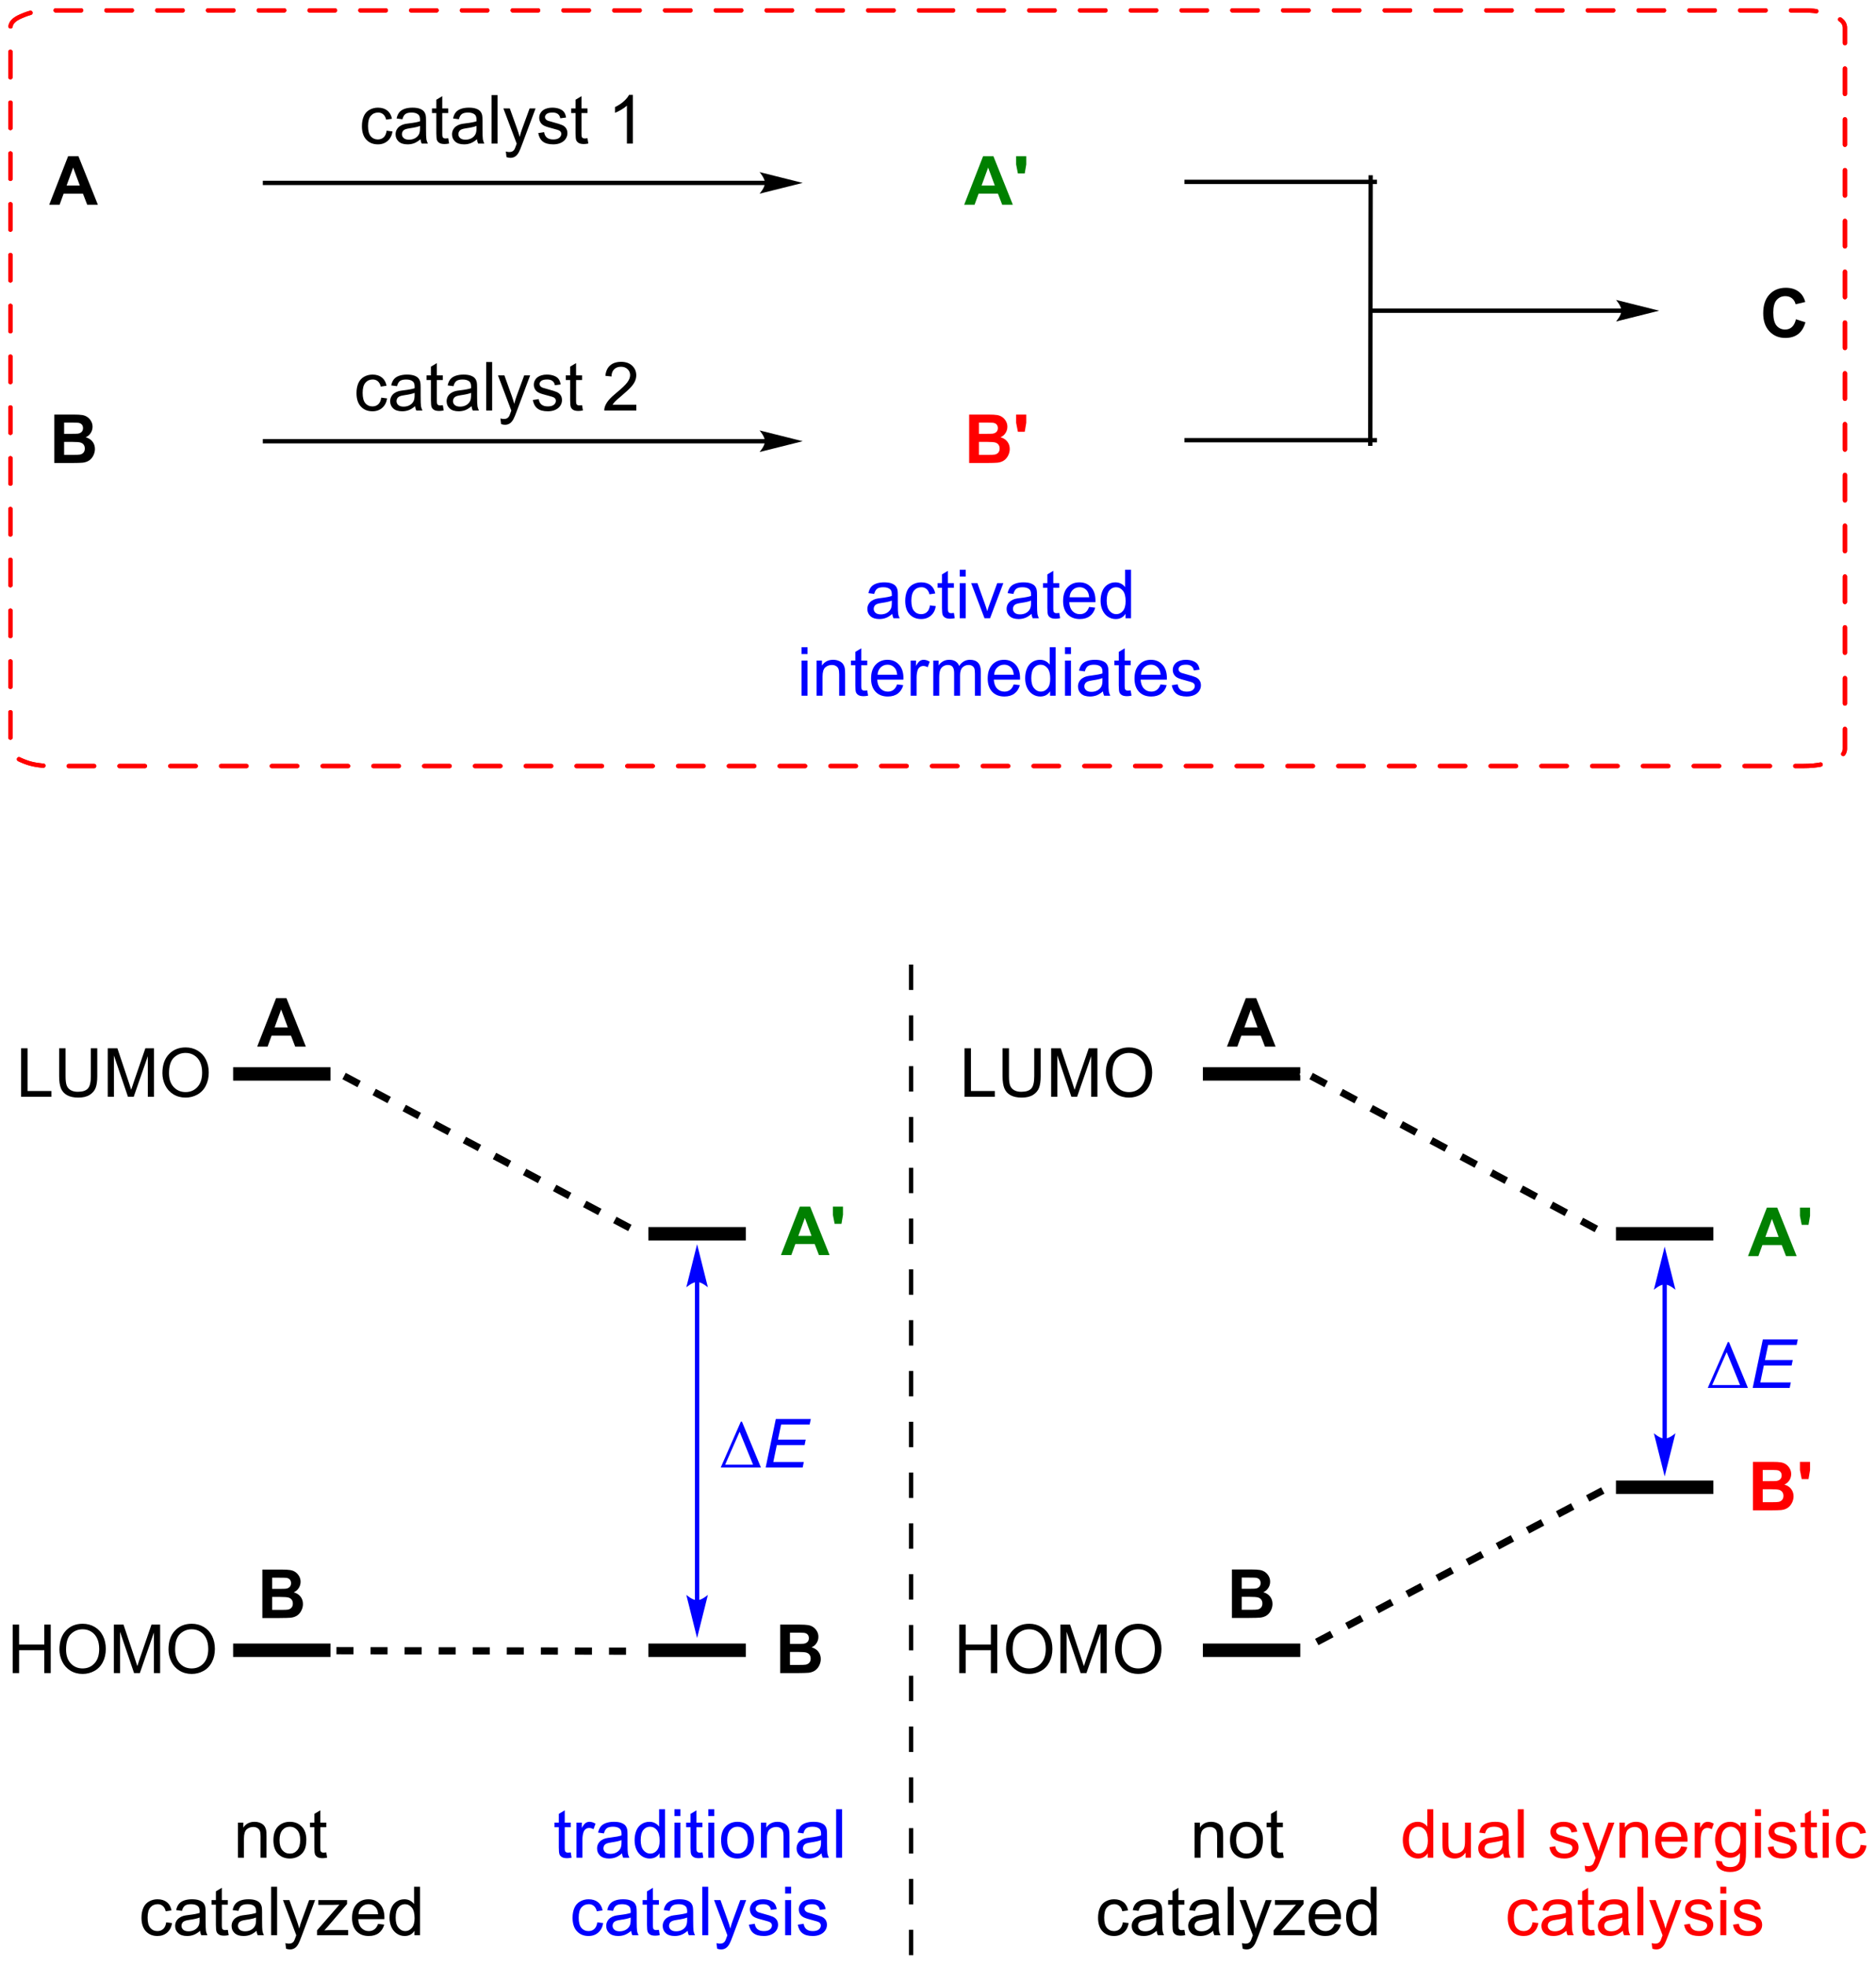 <?xml version="1.0" encoding="UTF-8"?>
<!DOCTYPE svg PUBLIC '-//W3C//DTD SVG 1.0//EN'
          'http://www.w3.org/TR/2001/REC-SVG-20010904/DTD/svg10.dtd'>
<svg stroke-dasharray="none" shape-rendering="auto" xmlns="http://www.w3.org/2000/svg" font-family="'Dialog'" text-rendering="auto" width="608" fill-opacity="1" color-interpolation="auto" color-rendering="auto" preserveAspectRatio="xMidYMid meet" font-size="12px" viewBox="0 0 608 637" fill="black" xmlns:xlink="http://www.w3.org/1999/xlink" stroke="black" image-rendering="auto" stroke-miterlimit="10" stroke-linecap="square" stroke-linejoin="miter" font-style="normal" stroke-width="1" height="637" stroke-dashoffset="0" font-weight="normal" stroke-opacity="1"
><!--Generated by the Batik Graphics2D SVG Generator--><defs id="genericDefs"
  /><g
  ><defs id="defs1"
    ><clipPath clipPathUnits="userSpaceOnUse" id="clipPath1"
      ><path d="M1.012 0.955 L228.855 0.955 L228.855 239.485 L1.012 239.485 L1.012 0.955 Z"
      /></clipPath
      ><clipPath clipPathUnits="userSpaceOnUse" id="clipPath2"
      ><path d="M2.141 8.523 L2.141 240.421 L223.649 240.421 L223.649 8.523 Z"
      /></clipPath
    ></defs
    ><g transform="scale(2.667,2.667) translate(-1.012,-0.955) matrix(1.029,0,0,1.029,-1.191,-7.812)"
    ><path d="M13.699 32.691 L12.441 32.691 L11.941 31.389 L9.652 31.389 L9.178 32.691 L7.952 32.691 L10.184 26.964 L11.405 26.964 L13.699 32.691 ZM11.569 30.425 L10.78 28.3 L10.006 30.425 L11.569 30.425 Z" stroke="none" clip-path="url(#clipPath2)"
    /></g
    ><g transform="matrix(2.743,0,0,2.743,-5.874,-23.377)"
    ><path d="M8.56 57.486 L10.85 57.486 Q11.529 57.486 11.863 57.543 Q12.198 57.598 12.461 57.778 Q12.725 57.957 12.899 58.257 Q13.076 58.556 13.076 58.926 Q13.076 59.33 12.86 59.666 Q12.644 60.002 12.271 60.168 Q12.795 60.322 13.076 60.689 Q13.357 61.056 13.357 61.551 Q13.357 61.942 13.175 62.312 Q12.995 62.681 12.68 62.903 Q12.365 63.121 11.904 63.173 Q11.615 63.205 10.511 63.212 L8.56 63.212 L8.56 57.486 ZM9.717 58.439 L9.717 59.762 L10.475 59.762 Q11.152 59.762 11.316 59.744 Q11.613 59.707 11.782 59.538 Q11.951 59.369 11.951 59.09 Q11.951 58.825 11.805 58.66 Q11.659 58.494 11.37 58.457 Q11.198 58.439 10.381 58.439 L9.717 58.439 ZM9.717 60.715 L9.717 62.246 L10.787 62.246 Q11.412 62.246 11.581 62.212 Q11.839 62.166 12.001 61.983 Q12.162 61.801 12.162 61.496 Q12.162 61.239 12.037 61.059 Q11.912 60.879 11.675 60.798 Q11.441 60.715 10.652 60.715 L9.717 60.715 Z" stroke="none" clip-path="url(#clipPath2)"
    /></g
    ><g fill="green" transform="matrix(2.743,0,0,2.743,-5.874,-23.377)" stroke="green"
    ><path d="M121.811 32.703 L120.553 32.703 L120.053 31.4 L117.764 31.4 L117.29 32.703 L116.064 32.703 L118.295 26.976 L119.517 26.976 L121.811 32.703 ZM119.681 30.437 L118.892 28.312 L118.118 30.437 L119.681 30.437 ZM122.409 29.01 L122.2 27.945 L122.2 26.976 L123.396 26.976 L123.396 27.945 L123.216 29.01 L122.409 29.01 Z" stroke="none" clip-path="url(#clipPath2)"
    /></g
    ><g fill="red" transform="matrix(2.743,0,0,2.743,-5.874,-23.377)" stroke="red"
    ><path d="M116.65 57.486 L118.939 57.486 Q119.618 57.486 119.952 57.543 Q120.288 57.598 120.551 57.778 Q120.814 57.957 120.988 58.257 Q121.165 58.556 121.165 58.926 Q121.165 59.33 120.949 59.666 Q120.733 60.002 120.361 60.168 Q120.884 60.322 121.165 60.689 Q121.446 61.056 121.446 61.551 Q121.446 61.942 121.264 62.312 Q121.084 62.681 120.769 62.903 Q120.454 63.121 119.993 63.173 Q119.704 63.205 118.6 63.212 L116.65 63.212 L116.65 57.486 ZM117.806 58.439 L117.806 59.762 L118.564 59.762 Q119.241 59.762 119.405 59.744 Q119.702 59.707 119.871 59.538 Q120.04 59.369 120.04 59.09 Q120.04 58.825 119.894 58.66 Q119.749 58.494 119.459 58.457 Q119.288 58.439 118.47 58.439 L117.806 58.439 ZM117.806 60.715 L117.806 62.246 L118.876 62.246 Q119.501 62.246 119.67 62.212 Q119.928 62.166 120.09 61.983 Q120.251 61.801 120.251 61.496 Q120.251 61.239 120.126 61.059 Q120.001 60.879 119.764 60.798 Q119.53 60.715 118.741 60.715 L117.806 60.715 ZM122.409 59.52 L122.2 58.455 L122.2 57.486 L123.396 57.486 L123.396 58.455 L123.216 59.52 L122.409 59.52 Z" stroke="none" clip-path="url(#clipPath2)"
    /></g
    ><g transform="matrix(2.743,0,0,2.743,-5.874,-23.377)"
    ><path d="M214.337 46.23 L215.457 46.587 Q215.199 47.525 214.6 47.98 Q214.001 48.436 213.079 48.436 Q211.938 48.436 211.204 47.657 Q210.47 46.876 210.47 45.525 Q210.47 44.095 211.207 43.303 Q211.946 42.512 213.149 42.512 Q214.199 42.512 214.855 43.134 Q215.246 43.501 215.441 44.189 L214.298 44.462 Q214.196 44.017 213.873 43.759 Q213.55 43.501 213.089 43.501 Q212.454 43.501 212.055 43.959 Q211.66 44.415 211.66 45.439 Q211.66 46.525 212.05 46.986 Q212.441 47.447 213.066 47.447 Q213.527 47.447 213.858 47.155 Q214.191 46.861 214.337 46.23 Z" stroke="none" clip-path="url(#clipPath2)"
    /></g
    ><g transform="matrix(2.743,0,0,2.743,-5.874,-23.377)"
    ><path d="M152.857 132.14 L151.599 132.14 L151.099 130.838 L148.81 130.838 L148.336 132.14 L147.11 132.14 L149.341 126.413 L150.563 126.413 L152.857 132.14 ZM150.727 129.874 L149.938 127.749 L149.164 129.874 L150.727 129.874 Z" stroke="none" clip-path="url(#clipPath2)"
    /></g
    ><g transform="matrix(2.743,0,0,2.743,-5.874,-23.377)"
    ><path d="M147.696 193.897 L149.985 193.897 Q150.664 193.897 150.998 193.954 Q151.334 194.009 151.597 194.189 Q151.86 194.368 152.034 194.668 Q152.211 194.967 152.211 195.337 Q152.211 195.741 151.995 196.077 Q151.779 196.412 151.406 196.579 Q151.93 196.733 152.211 197.1 Q152.492 197.467 152.492 197.962 Q152.492 198.353 152.31 198.722 Q152.13 199.092 151.815 199.314 Q151.5 199.532 151.039 199.584 Q150.75 199.616 149.646 199.623 L147.696 199.623 L147.696 193.897 ZM148.852 194.85 L148.852 196.173 L149.61 196.173 Q150.287 196.173 150.451 196.155 Q150.748 196.118 150.917 195.949 Q151.086 195.78 151.086 195.501 Q151.086 195.235 150.94 195.071 Q150.794 194.905 150.505 194.868 Q150.334 194.85 149.516 194.85 L148.852 194.85 ZM148.852 197.126 L148.852 198.657 L149.922 198.657 Q150.547 198.657 150.716 198.623 Q150.974 198.577 151.136 198.394 Q151.297 198.212 151.297 197.907 Q151.297 197.649 151.172 197.47 Q151.047 197.29 150.81 197.209 Q150.576 197.126 149.787 197.126 L148.852 197.126 Z" stroke="none" clip-path="url(#clipPath2)"
    /></g
    ><g transform="matrix(2.743,0,0,2.743,-5.874,-23.377)"
    ><path d="M94.322 200.407 L96.611 200.407 Q97.291 200.407 97.624 200.465 Q97.96 200.519 98.223 200.699 Q98.486 200.879 98.661 201.178 Q98.838 201.478 98.838 201.847 Q98.838 202.251 98.622 202.587 Q98.406 202.923 98.033 203.09 Q98.556 203.243 98.838 203.611 Q99.119 203.978 99.119 204.472 Q99.119 204.863 98.937 205.233 Q98.757 205.603 98.442 205.824 Q98.127 206.043 97.666 206.095 Q97.377 206.126 96.273 206.134 L94.322 206.134 L94.322 200.407 ZM95.478 201.361 L95.478 202.683 L96.236 202.683 Q96.913 202.683 97.077 202.665 Q97.374 202.629 97.543 202.459 Q97.713 202.29 97.713 202.012 Q97.713 201.746 97.567 201.582 Q97.421 201.415 97.132 201.379 Q96.96 201.361 96.142 201.361 L95.478 201.361 ZM95.478 203.637 L95.478 205.168 L96.549 205.168 Q97.174 205.168 97.343 205.134 Q97.601 205.087 97.762 204.905 Q97.924 204.722 97.924 204.418 Q97.924 204.16 97.799 203.98 Q97.674 203.801 97.437 203.72 Q97.202 203.637 96.413 203.637 L95.478 203.637 Z" stroke="none" clip-path="url(#clipPath2)"
    /></g
    ><g transform="matrix(2.743,0,0,2.743,-5.874,-23.377)"
    ><path d="M47.825 23.959 L48.518 24.05 Q48.403 24.764 47.937 25.17 Q47.471 25.573 46.791 25.573 Q45.94 25.573 45.421 25.016 Q44.903 24.459 44.903 23.42 Q44.903 22.748 45.124 22.245 Q45.348 21.74 45.804 21.49 Q46.26 21.238 46.794 21.238 Q47.471 21.238 47.9 21.579 Q48.33 21.92 48.45 22.55 L47.768 22.654 Q47.669 22.238 47.421 22.027 Q47.174 21.816 46.822 21.816 Q46.291 21.816 45.958 22.196 Q45.627 22.576 45.627 23.402 Q45.627 24.238 45.947 24.618 Q46.268 24.995 46.783 24.995 Q47.197 24.995 47.473 24.743 Q47.752 24.488 47.825 23.959 ZM51.825 24.967 Q51.434 25.3 51.072 25.438 Q50.713 25.573 50.299 25.573 Q49.614 25.573 49.247 25.24 Q48.88 24.904 48.88 24.386 Q48.88 24.081 49.018 23.829 Q49.158 23.576 49.382 23.425 Q49.606 23.271 49.887 23.193 Q50.096 23.139 50.512 23.089 Q51.364 22.988 51.768 22.847 Q51.77 22.701 51.77 22.662 Q51.77 22.232 51.572 22.058 Q51.301 21.818 50.77 21.818 Q50.275 21.818 50.038 21.993 Q49.801 22.167 49.69 22.607 L49.002 22.514 Q49.096 22.073 49.309 21.803 Q49.525 21.529 49.932 21.383 Q50.338 21.238 50.872 21.238 Q51.403 21.238 51.734 21.363 Q52.067 21.488 52.223 21.678 Q52.38 21.865 52.442 22.154 Q52.478 22.334 52.478 22.803 L52.478 23.74 Q52.478 24.722 52.523 24.982 Q52.567 25.24 52.7 25.48 L51.965 25.48 Q51.856 25.261 51.825 24.967 ZM51.768 23.396 Q51.385 23.553 50.619 23.662 Q50.184 23.724 50.005 23.803 Q49.825 23.881 49.726 24.032 Q49.63 24.183 49.63 24.365 Q49.63 24.646 49.843 24.834 Q50.057 25.021 50.465 25.021 Q50.872 25.021 51.187 24.844 Q51.505 24.667 51.653 24.357 Q51.768 24.12 51.768 23.654 L51.768 23.396 ZM55.102 24.849 L55.204 25.472 Q54.907 25.534 54.672 25.534 Q54.29 25.534 54.079 25.415 Q53.868 25.292 53.782 25.094 Q53.696 24.896 53.696 24.264 L53.696 21.878 L53.18 21.878 L53.18 21.331 L53.696 21.331 L53.696 20.303 L54.397 19.881 L54.397 21.331 L55.102 21.331 L55.102 21.878 L54.397 21.878 L54.397 24.303 Q54.397 24.605 54.433 24.691 Q54.469 24.777 54.553 24.829 Q54.639 24.878 54.795 24.878 Q54.912 24.878 55.102 24.849 ZM58.497 24.967 Q58.106 25.3 57.744 25.438 Q57.385 25.573 56.971 25.573 Q56.286 25.573 55.919 25.24 Q55.551 24.904 55.551 24.386 Q55.551 24.081 55.69 23.829 Q55.83 23.576 56.054 23.425 Q56.278 23.271 56.559 23.193 Q56.768 23.139 57.184 23.089 Q58.036 22.988 58.44 22.847 Q58.442 22.701 58.442 22.662 Q58.442 22.232 58.244 22.058 Q57.973 21.818 57.442 21.818 Q56.947 21.818 56.71 21.993 Q56.473 22.167 56.361 22.607 L55.674 22.514 Q55.768 22.073 55.981 21.803 Q56.197 21.529 56.603 21.383 Q57.01 21.238 57.544 21.238 Q58.075 21.238 58.406 21.363 Q58.739 21.488 58.895 21.678 Q59.051 21.865 59.114 22.154 Q59.15 22.334 59.15 22.803 L59.15 23.74 Q59.15 24.722 59.195 24.982 Q59.239 25.24 59.372 25.48 L58.637 25.48 Q58.528 25.261 58.497 24.967 ZM58.44 23.396 Q58.057 23.553 57.291 23.662 Q56.856 23.724 56.676 23.803 Q56.497 23.881 56.398 24.032 Q56.301 24.183 56.301 24.365 Q56.301 24.646 56.515 24.834 Q56.728 25.021 57.137 25.021 Q57.544 25.021 57.859 24.844 Q58.176 24.667 58.325 24.357 Q58.44 24.12 58.44 23.654 L58.44 23.396 ZM60.225 25.48 L60.225 19.753 L60.928 19.753 L60.928 25.48 L60.225 25.48 ZM61.986 27.079 L61.908 26.417 Q62.137 26.48 62.309 26.48 Q62.544 26.48 62.684 26.402 Q62.825 26.323 62.916 26.183 Q62.981 26.079 63.13 25.659 Q63.15 25.602 63.192 25.488 L61.619 21.331 L62.377 21.331 L63.239 23.732 Q63.408 24.191 63.541 24.693 Q63.661 24.209 63.83 23.748 L64.716 21.331 L65.419 21.331 L63.84 25.55 Q63.588 26.235 63.447 26.493 Q63.26 26.839 63.018 27 Q62.775 27.165 62.44 27.165 Q62.236 27.165 61.986 27.079 ZM65.736 24.24 L66.432 24.131 Q66.489 24.55 66.757 24.774 Q67.025 24.995 67.505 24.995 Q67.989 24.995 68.223 24.797 Q68.458 24.599 68.458 24.334 Q68.458 24.097 68.252 23.959 Q68.106 23.865 67.533 23.722 Q66.76 23.527 66.46 23.383 Q66.161 23.24 66.007 22.99 Q65.853 22.738 65.853 22.433 Q65.853 22.154 65.978 21.92 Q66.106 21.683 66.325 21.527 Q66.489 21.404 66.773 21.321 Q67.057 21.238 67.38 21.238 Q67.869 21.238 68.236 21.378 Q68.606 21.519 68.781 21.758 Q68.958 21.998 69.025 22.402 L68.338 22.495 Q68.291 22.175 68.064 21.995 Q67.841 21.816 67.432 21.816 Q66.947 21.816 66.739 21.977 Q66.533 22.136 66.533 22.349 Q66.533 22.488 66.619 22.597 Q66.705 22.709 66.887 22.784 Q66.994 22.823 67.51 22.964 Q68.255 23.162 68.549 23.29 Q68.846 23.417 69.012 23.659 Q69.182 23.902 69.182 24.261 Q69.182 24.613 68.976 24.922 Q68.77 25.232 68.382 25.404 Q67.997 25.573 67.51 25.573 Q66.7 25.573 66.275 25.238 Q65.853 24.902 65.736 24.24 ZM71.551 24.849 L71.653 25.472 Q71.356 25.534 71.122 25.534 Q70.739 25.534 70.528 25.415 Q70.317 25.292 70.231 25.094 Q70.145 24.896 70.145 24.264 L70.145 21.878 L69.63 21.878 L69.63 21.331 L70.145 21.331 L70.145 20.303 L70.846 19.881 L70.846 21.331 L71.551 21.331 L71.551 21.878 L70.846 21.878 L70.846 24.303 Q70.846 24.605 70.882 24.691 Q70.919 24.777 71.002 24.829 Q71.088 24.878 71.244 24.878 Q71.361 24.878 71.551 24.849 ZM76.916 25.48 L76.213 25.48 L76.213 20.998 Q75.958 21.24 75.546 21.482 Q75.135 21.724 74.807 21.847 L74.807 21.167 Q75.395 20.889 75.835 20.495 Q76.278 20.099 76.463 19.73 L76.916 19.73 L76.916 25.48 Z" stroke="none" clip-path="url(#clipPath2)"
    /></g
    ><g transform="matrix(2.743,0,0,2.743,-5.874,-23.377)"
    ><path d="M47.186 55.488 L47.879 55.579 Q47.764 56.292 47.298 56.699 Q46.832 57.102 46.152 57.102 Q45.3 57.102 44.782 56.545 Q44.264 55.988 44.264 54.949 Q44.264 54.277 44.485 53.774 Q44.709 53.269 45.165 53.019 Q45.621 52.766 46.155 52.766 Q46.832 52.766 47.261 53.108 Q47.691 53.449 47.811 54.079 L47.129 54.183 Q47.03 53.766 46.782 53.556 Q46.535 53.344 46.183 53.344 Q45.652 53.344 45.319 53.725 Q44.988 54.105 44.988 54.931 Q44.988 55.766 45.308 56.147 Q45.629 56.524 46.144 56.524 Q46.558 56.524 46.834 56.272 Q47.113 56.016 47.186 55.488 ZM51.186 56.496 Q50.795 56.829 50.433 56.967 Q50.074 57.102 49.66 57.102 Q48.975 57.102 48.608 56.769 Q48.241 56.433 48.241 55.915 Q48.241 55.61 48.379 55.358 Q48.519 55.105 48.743 54.954 Q48.967 54.8 49.248 54.722 Q49.457 54.667 49.873 54.618 Q50.725 54.516 51.129 54.376 Q51.131 54.23 51.131 54.191 Q51.131 53.761 50.933 53.587 Q50.662 53.347 50.131 53.347 Q49.636 53.347 49.399 53.522 Q49.162 53.696 49.05 54.136 L48.363 54.042 Q48.457 53.602 48.67 53.331 Q48.886 53.058 49.293 52.912 Q49.699 52.766 50.233 52.766 Q50.764 52.766 51.095 52.891 Q51.428 53.016 51.584 53.206 Q51.741 53.394 51.803 53.683 Q51.84 53.863 51.84 54.331 L51.84 55.269 Q51.84 56.251 51.884 56.511 Q51.928 56.769 52.061 57.009 L51.327 57.009 Q51.217 56.79 51.186 56.496 ZM51.129 54.925 Q50.746 55.081 49.98 55.191 Q49.545 55.253 49.366 55.331 Q49.186 55.41 49.087 55.561 Q48.991 55.712 48.991 55.894 Q48.991 56.175 49.204 56.363 Q49.418 56.55 49.827 56.55 Q50.233 56.55 50.548 56.373 Q50.866 56.196 51.014 55.886 Q51.129 55.649 51.129 55.183 L51.129 54.925 ZM54.463 56.378 L54.565 57.001 Q54.268 57.063 54.033 57.063 Q53.651 57.063 53.44 56.944 Q53.229 56.821 53.143 56.623 Q53.057 56.425 53.057 55.792 L53.057 53.407 L52.541 53.407 L52.541 52.86 L53.057 52.86 L53.057 51.831 L53.758 51.41 L53.758 52.86 L54.463 52.86 L54.463 53.407 L53.758 53.407 L53.758 55.831 Q53.758 56.134 53.794 56.219 Q53.83 56.306 53.914 56.358 Q54 56.407 54.156 56.407 Q54.273 56.407 54.463 56.378 ZM57.858 56.496 Q57.467 56.829 57.105 56.967 Q56.746 57.102 56.332 57.102 Q55.647 57.102 55.28 56.769 Q54.912 56.433 54.912 55.915 Q54.912 55.61 55.05 55.358 Q55.191 55.105 55.415 54.954 Q55.639 54.8 55.92 54.722 Q56.129 54.667 56.545 54.618 Q57.397 54.516 57.8 54.376 Q57.803 54.23 57.803 54.191 Q57.803 53.761 57.605 53.587 Q57.334 53.347 56.803 53.347 Q56.308 53.347 56.071 53.522 Q55.834 53.696 55.722 54.136 L55.035 54.042 Q55.129 53.602 55.342 53.331 Q55.558 53.058 55.965 52.912 Q56.371 52.766 56.905 52.766 Q57.436 52.766 57.767 52.891 Q58.1 53.016 58.256 53.206 Q58.412 53.394 58.475 53.683 Q58.511 53.863 58.511 54.331 L58.511 55.269 Q58.511 56.251 58.556 56.511 Q58.6 56.769 58.733 57.009 L57.998 57.009 Q57.889 56.79 57.858 56.496 ZM57.8 54.925 Q57.418 55.081 56.652 55.191 Q56.217 55.253 56.037 55.331 Q55.858 55.41 55.759 55.561 Q55.662 55.712 55.662 55.894 Q55.662 56.175 55.876 56.363 Q56.09 56.55 56.498 56.55 Q56.905 56.55 57.22 56.373 Q57.537 56.196 57.686 55.886 Q57.8 55.649 57.8 55.183 L57.8 54.925 ZM59.586 57.009 L59.586 51.282 L60.289 51.282 L60.289 57.009 L59.586 57.009 ZM61.347 58.608 L61.269 57.946 Q61.498 58.009 61.67 58.009 Q61.905 58.009 62.045 57.931 Q62.186 57.852 62.277 57.712 Q62.342 57.608 62.491 57.188 Q62.511 57.131 62.553 57.016 L60.98 52.86 L61.738 52.86 L62.6 55.261 Q62.769 55.719 62.902 56.222 Q63.022 55.738 63.191 55.277 L64.076 52.86 L64.78 52.86 L63.202 57.079 Q62.949 57.764 62.808 58.022 Q62.621 58.368 62.379 58.529 Q62.136 58.694 61.8 58.694 Q61.597 58.694 61.347 58.608 ZM65.097 55.769 L65.793 55.66 Q65.85 56.079 66.118 56.303 Q66.386 56.524 66.866 56.524 Q67.35 56.524 67.584 56.326 Q67.819 56.128 67.819 55.863 Q67.819 55.626 67.613 55.488 Q67.467 55.394 66.894 55.251 Q66.121 55.056 65.821 54.912 Q65.522 54.769 65.368 54.519 Q65.215 54.266 65.215 53.962 Q65.215 53.683 65.34 53.449 Q65.467 53.212 65.686 53.056 Q65.85 52.933 66.134 52.85 Q66.418 52.766 66.741 52.766 Q67.23 52.766 67.597 52.907 Q67.967 53.048 68.142 53.287 Q68.319 53.527 68.386 53.931 L67.699 54.024 Q67.652 53.704 67.425 53.524 Q67.201 53.344 66.793 53.344 Q66.308 53.344 66.1 53.506 Q65.894 53.665 65.894 53.878 Q65.894 54.016 65.98 54.126 Q66.066 54.238 66.248 54.313 Q66.355 54.352 66.871 54.493 Q67.616 54.691 67.91 54.819 Q68.207 54.946 68.373 55.188 Q68.543 55.431 68.543 55.79 Q68.543 56.141 68.337 56.451 Q68.131 56.761 67.743 56.933 Q67.358 57.102 66.871 57.102 Q66.061 57.102 65.636 56.766 Q65.215 56.431 65.097 55.769 ZM70.912 56.378 L71.014 57.001 Q70.717 57.063 70.483 57.063 Q70.1 57.063 69.889 56.944 Q69.678 56.821 69.592 56.623 Q69.506 56.425 69.506 55.792 L69.506 53.407 L68.991 53.407 L68.991 52.86 L69.506 52.86 L69.506 51.831 L70.207 51.41 L70.207 52.86 L70.912 52.86 L70.912 53.407 L70.207 53.407 L70.207 55.831 Q70.207 56.134 70.243 56.219 Q70.28 56.306 70.363 56.358 Q70.449 56.407 70.605 56.407 Q70.722 56.407 70.912 56.378 ZM77.324 56.331 L77.324 57.009 L73.537 57.009 Q73.53 56.753 73.621 56.519 Q73.764 56.134 74.082 55.759 Q74.402 55.384 75.004 54.891 Q75.936 54.126 76.264 53.678 Q76.592 53.23 76.592 52.831 Q76.592 52.415 76.293 52.128 Q75.996 51.839 75.514 51.839 Q75.006 51.839 74.701 52.144 Q74.397 52.449 74.394 52.988 L73.67 52.915 Q73.746 52.105 74.23 51.683 Q74.715 51.259 75.53 51.259 Q76.355 51.259 76.834 51.717 Q77.316 52.173 77.316 52.847 Q77.316 53.191 77.175 53.524 Q77.035 53.855 76.707 54.222 Q76.381 54.589 75.623 55.23 Q74.991 55.761 74.811 55.951 Q74.631 56.141 74.514 56.331 L77.324 56.331 Z" stroke="none" clip-path="url(#clipPath2)"
    /></g
    ><g transform="matrix(2.743,0,0,2.743,-5.874,-23.377)"
    ><path d="M92.522 29.87 L33.449 29.87 L33.194 29.87 L33.194 30.38 L33.449 30.38 L92.522 30.38 L92.777 30.38 L92.777 29.87 L92.522 29.87 ZM96.987 30.125 L91.885 28.849 C91.885 28.849 92.522 29.567 92.522 30.125 C92.522 30.683 91.885 31.401 91.885 31.401 Z" stroke="none" clip-path="url(#clipPath2)"
    /></g
    ><g transform="matrix(2.743,0,0,2.743,-5.874,-23.377)"
    ><path d="M92.522 60.38 L33.449 60.38 L33.194 60.38 L33.194 60.89 L33.449 60.89 L92.522 60.89 L92.777 60.89 L92.777 60.38 L92.522 60.38 ZM96.987 60.635 L91.885 59.359 C91.885 59.359 92.522 60.077 92.522 60.635 C92.522 61.193 91.885 61.911 91.885 61.911 Z" stroke="none" clip-path="url(#clipPath2)"
    /></g
    ><g transform="matrix(2.743,0,0,2.743,-5.874,-23.377)"
    ><path d="M193.719 44.965 L164.42 44.965 L164.165 44.965 L164.165 45.475 L164.42 45.475 L193.719 45.475 L193.974 45.475 L193.974 44.965 L193.719 44.965 ZM198.183 45.22 L193.081 43.945 C193.081 43.945 193.719 44.662 193.719 45.22 C193.719 45.778 193.081 46.496 193.081 46.496 Z" stroke="none" clip-path="url(#clipPath2)"
    /></g
    ><g transform="matrix(2.743,0,0,2.743,-5.874,-23.377)"
    ><path d="M164.58 29.75 L142.342 29.75 L142.087 29.75 L142.087 30.26 L142.342 30.26 L164.58 30.26 L164.835 30.26 L164.835 29.75 L164.58 29.75 Z" stroke="none" clip-path="url(#clipPath2)"
    /></g
    ><g fill="blue" transform="matrix(2.743,0,0,2.743,-5.874,-23.377)" stroke="blue"
    ><path d="M107.569 81.031 Q107.178 81.365 106.816 81.503 Q106.457 81.638 106.043 81.638 Q105.358 81.638 104.99 81.305 Q104.623 80.969 104.623 80.451 Q104.623 80.146 104.761 79.893 Q104.902 79.641 105.126 79.49 Q105.35 79.336 105.631 79.258 Q105.84 79.203 106.256 79.154 Q107.108 79.052 107.511 78.912 Q107.514 78.766 107.514 78.727 Q107.514 78.297 107.316 78.123 Q107.045 77.883 106.514 77.883 Q106.019 77.883 105.782 78.057 Q105.545 78.232 105.433 78.672 L104.746 78.578 Q104.84 78.138 105.053 77.867 Q105.269 77.594 105.675 77.448 Q106.082 77.302 106.615 77.302 Q107.147 77.302 107.478 77.427 Q107.811 77.552 107.967 77.742 Q108.123 77.93 108.186 78.219 Q108.222 78.399 108.222 78.867 L108.222 79.805 Q108.222 80.787 108.267 81.047 Q108.311 81.305 108.444 81.544 L107.709 81.544 Q107.6 81.326 107.569 81.031 ZM107.511 79.461 Q107.129 79.617 106.363 79.727 Q105.928 79.789 105.748 79.867 Q105.569 79.945 105.47 80.097 Q105.373 80.248 105.373 80.43 Q105.373 80.711 105.587 80.899 Q105.8 81.086 106.209 81.086 Q106.615 81.086 106.931 80.909 Q107.248 80.732 107.397 80.422 Q107.511 80.185 107.511 79.719 L107.511 79.461 ZM112.018 80.024 L112.711 80.115 Q112.596 80.828 112.13 81.234 Q111.664 81.638 110.984 81.638 Q110.132 81.638 109.614 81.081 Q109.096 80.524 109.096 79.484 Q109.096 78.813 109.317 78.31 Q109.541 77.805 109.997 77.555 Q110.453 77.302 110.987 77.302 Q111.664 77.302 112.093 77.643 Q112.523 77.984 112.643 78.615 L111.961 78.719 Q111.862 78.302 111.614 78.091 Q111.367 77.88 111.015 77.88 Q110.484 77.88 110.151 78.261 Q109.82 78.641 109.82 79.466 Q109.82 80.302 110.14 80.682 Q110.461 81.06 110.976 81.06 Q111.39 81.06 111.666 80.807 Q111.945 80.552 112.018 80.024 ZM114.846 80.914 L114.948 81.537 Q114.651 81.599 114.416 81.599 Q114.034 81.599 113.823 81.479 Q113.612 81.357 113.526 81.159 Q113.44 80.961 113.44 80.328 L113.44 77.943 L112.924 77.943 L112.924 77.396 L113.44 77.396 L113.44 76.367 L114.14 75.945 L114.14 77.396 L114.846 77.396 L114.846 77.943 L114.14 77.943 L114.14 80.367 Q114.14 80.669 114.177 80.755 Q114.213 80.841 114.296 80.893 Q114.382 80.943 114.539 80.943 Q114.656 80.943 114.846 80.914 ZM115.537 76.625 L115.537 75.818 L116.24 75.818 L116.24 76.625 L115.537 76.625 ZM115.537 81.544 L115.537 77.396 L116.24 77.396 L116.24 81.544 L115.537 81.544 ZM118.463 81.544 L116.885 77.396 L117.627 77.396 L118.518 79.88 Q118.664 80.281 118.784 80.716 Q118.877 80.388 119.046 79.927 L119.968 77.396 L120.69 77.396 L119.12 81.544 L118.463 81.544 ZM124.018 81.031 Q123.627 81.365 123.265 81.503 Q122.906 81.638 122.492 81.638 Q121.807 81.638 121.44 81.305 Q121.073 80.969 121.073 80.451 Q121.073 80.146 121.211 79.893 Q121.351 79.641 121.575 79.49 Q121.799 79.336 122.08 79.258 Q122.289 79.203 122.705 79.154 Q123.557 79.052 123.961 78.912 Q123.963 78.766 123.963 78.727 Q123.963 78.297 123.765 78.123 Q123.495 77.883 122.963 77.883 Q122.468 77.883 122.231 78.057 Q121.995 78.232 121.882 78.672 L121.195 78.578 Q121.289 78.138 121.502 77.867 Q121.718 77.594 122.125 77.448 Q122.531 77.302 123.065 77.302 Q123.596 77.302 123.927 77.427 Q124.26 77.552 124.416 77.742 Q124.573 77.93 124.635 78.219 Q124.671 78.399 124.671 78.867 L124.671 79.805 Q124.671 80.787 124.716 81.047 Q124.76 81.305 124.893 81.544 L124.159 81.544 Q124.049 81.326 124.018 81.031 ZM123.961 79.461 Q123.578 79.617 122.812 79.727 Q122.377 79.789 122.198 79.867 Q122.018 79.945 121.919 80.097 Q121.823 80.248 121.823 80.43 Q121.823 80.711 122.036 80.899 Q122.25 81.086 122.659 81.086 Q123.065 81.086 123.38 80.909 Q123.698 80.732 123.846 80.422 Q123.961 80.185 123.961 79.719 L123.961 79.461 ZM127.295 80.914 L127.397 81.537 Q127.1 81.599 126.865 81.599 Q126.483 81.599 126.272 81.479 Q126.061 81.357 125.975 81.159 Q125.889 80.961 125.889 80.328 L125.889 77.943 L125.373 77.943 L125.373 77.396 L125.889 77.396 L125.889 76.367 L126.59 75.945 L126.59 77.396 L127.295 77.396 L127.295 77.943 L126.59 77.943 L126.59 80.367 Q126.59 80.669 126.626 80.755 Q126.662 80.841 126.746 80.893 Q126.832 80.943 126.988 80.943 Q127.105 80.943 127.295 80.914 ZM130.823 80.209 L131.549 80.297 Q131.377 80.935 130.911 81.287 Q130.448 81.638 129.726 81.638 Q128.815 81.638 128.281 81.078 Q127.75 80.516 127.75 79.505 Q127.75 78.459 128.289 77.88 Q128.828 77.302 129.687 77.302 Q130.518 77.302 131.044 77.87 Q131.573 78.435 131.573 79.461 Q131.573 79.524 131.57 79.649 L128.476 79.649 Q128.515 80.334 128.862 80.698 Q129.211 81.06 129.729 81.06 Q130.117 81.06 130.39 80.857 Q130.664 80.654 130.823 80.209 ZM128.515 79.07 L130.83 79.07 Q130.784 78.547 130.565 78.287 Q130.229 77.88 129.695 77.88 Q129.211 77.88 128.88 78.206 Q128.549 78.529 128.515 79.07 ZM135.123 81.544 L135.123 81.021 Q134.73 81.638 133.964 81.638 Q133.467 81.638 133.05 81.365 Q132.636 81.091 132.407 80.602 Q132.178 80.109 132.178 79.474 Q132.178 78.852 132.384 78.347 Q132.592 77.841 133.006 77.573 Q133.42 77.302 133.933 77.302 Q134.308 77.302 134.6 77.461 Q134.894 77.617 135.077 77.873 L135.077 75.818 L135.777 75.818 L135.777 81.544 L135.123 81.544 ZM132.902 79.474 Q132.902 80.271 133.238 80.667 Q133.574 81.06 134.03 81.06 Q134.49 81.06 134.814 80.682 Q135.136 80.305 135.136 79.531 Q135.136 78.68 134.808 78.281 Q134.48 77.883 133.998 77.883 Q133.53 77.883 133.214 78.266 Q132.902 78.649 132.902 79.474 Z" stroke="none" clip-path="url(#clipPath2)"
    /></g
    ><g fill="blue" transform="matrix(2.743,0,0,2.743,-5.874,-23.377)" stroke="blue"
    ><path d="M96.85 85.775 L96.85 84.968 L97.553 84.968 L97.553 85.775 L96.85 85.775 ZM96.85 90.694 L96.85 86.546 L97.553 86.546 L97.553 90.694 L96.85 90.694 ZM98.625 90.694 L98.625 86.546 L99.257 86.546 L99.257 87.135 Q99.713 86.452 100.578 86.452 Q100.953 86.452 101.265 86.588 Q101.58 86.72 101.737 86.939 Q101.893 87.158 101.955 87.46 Q101.995 87.655 101.995 88.142 L101.995 90.694 L101.291 90.694 L101.291 88.171 Q101.291 87.741 101.208 87.528 Q101.127 87.314 100.919 87.189 Q100.711 87.062 100.429 87.062 Q99.979 87.062 99.653 87.348 Q99.328 87.632 99.328 88.429 L99.328 90.694 L98.625 90.694 ZM104.608 90.064 L104.709 90.687 Q104.412 90.749 104.178 90.749 Q103.795 90.749 103.584 90.629 Q103.373 90.507 103.287 90.309 Q103.201 90.111 103.201 89.478 L103.201 87.093 L102.686 87.093 L102.686 86.546 L103.201 86.546 L103.201 85.517 L103.902 85.095 L103.902 86.546 L104.608 86.546 L104.608 87.093 L103.902 87.093 L103.902 89.517 Q103.902 89.819 103.939 89.905 Q103.975 89.991 104.058 90.043 Q104.144 90.093 104.3 90.093 Q104.418 90.093 104.608 90.064 ZM108.135 89.359 L108.862 89.447 Q108.69 90.085 108.224 90.437 Q107.76 90.788 107.039 90.788 Q106.127 90.788 105.593 90.228 Q105.062 89.666 105.062 88.655 Q105.062 87.609 105.601 87.03 Q106.14 86.452 107 86.452 Q107.83 86.452 108.356 87.02 Q108.885 87.585 108.885 88.611 Q108.885 88.674 108.882 88.799 L105.789 88.799 Q105.828 89.484 106.174 89.848 Q106.523 90.21 107.041 90.21 Q107.429 90.21 107.703 90.007 Q107.976 89.804 108.135 89.359 ZM105.828 88.22 L108.143 88.22 Q108.096 87.697 107.877 87.437 Q107.541 87.03 107.007 87.03 Q106.523 87.03 106.192 87.356 Q105.862 87.679 105.828 88.22 ZM109.738 90.694 L109.738 86.546 L110.371 86.546 L110.371 87.174 Q110.613 86.734 110.816 86.593 Q111.022 86.452 111.269 86.452 Q111.623 86.452 111.991 86.679 L111.748 87.33 Q111.491 87.179 111.233 87.179 Q111.004 87.179 110.819 87.317 Q110.636 87.455 110.558 87.702 Q110.441 88.077 110.441 88.522 L110.441 90.694 L109.738 90.694 ZM112.41 90.694 L112.41 86.546 L113.037 86.546 L113.037 87.127 Q113.233 86.822 113.556 86.637 Q113.881 86.452 114.295 86.452 Q114.756 86.452 115.05 86.645 Q115.347 86.835 115.467 87.179 Q115.959 86.452 116.748 86.452 Q117.366 86.452 117.696 86.793 Q118.03 87.135 118.03 87.845 L118.03 90.694 L117.332 90.694 L117.332 88.08 Q117.332 87.658 117.261 87.473 Q117.194 87.288 117.014 87.176 Q116.834 87.062 116.592 87.062 Q116.155 87.062 115.866 87.353 Q115.576 87.642 115.576 88.283 L115.576 90.694 L114.873 90.694 L114.873 87.999 Q114.873 87.53 114.701 87.296 Q114.53 87.062 114.139 87.062 Q113.842 87.062 113.59 87.218 Q113.34 87.374 113.225 87.676 Q113.113 87.976 113.113 88.541 L113.113 90.694 L112.41 90.694 ZM121.912 89.359 L122.639 89.447 Q122.467 90.085 122.001 90.437 Q121.537 90.788 120.816 90.788 Q119.905 90.788 119.371 90.228 Q118.84 89.666 118.84 88.655 Q118.84 87.609 119.379 87.03 Q119.918 86.452 120.777 86.452 Q121.608 86.452 122.134 87.02 Q122.662 87.585 122.662 88.611 Q122.662 88.674 122.66 88.799 L119.566 88.799 Q119.605 89.484 119.951 89.848 Q120.3 90.21 120.819 90.21 Q121.207 90.21 121.48 90.007 Q121.754 89.804 121.912 89.359 ZM119.605 88.22 L121.92 88.22 Q121.873 87.697 121.655 87.437 Q121.319 87.03 120.785 87.03 Q120.3 87.03 119.97 87.356 Q119.639 87.679 119.605 88.22 ZM126.213 90.694 L126.213 90.171 Q125.82 90.788 125.054 90.788 Q124.557 90.788 124.14 90.515 Q123.726 90.241 123.497 89.752 Q123.268 89.26 123.268 88.624 Q123.268 88.002 123.474 87.496 Q123.682 86.991 124.096 86.723 Q124.51 86.452 125.023 86.452 Q125.398 86.452 125.69 86.611 Q125.984 86.767 126.166 87.022 L126.166 84.968 L126.867 84.968 L126.867 90.694 L126.213 90.694 ZM123.992 88.624 Q123.992 89.421 124.328 89.817 Q124.664 90.21 125.12 90.21 Q125.58 90.21 125.903 89.832 Q126.226 89.455 126.226 88.681 Q126.226 87.83 125.898 87.431 Q125.57 87.033 125.088 87.033 Q124.62 87.033 124.304 87.416 Q123.992 87.799 123.992 88.624 ZM127.975 85.775 L127.975 84.968 L128.678 84.968 L128.678 85.775 L127.975 85.775 ZM127.975 90.694 L127.975 86.546 L128.678 86.546 L128.678 90.694 L127.975 90.694 ZM132.455 90.181 Q132.065 90.515 131.703 90.653 Q131.343 90.788 130.929 90.788 Q130.244 90.788 129.877 90.455 Q129.51 90.119 129.51 89.601 Q129.51 89.296 129.648 89.043 Q129.789 88.791 130.013 88.64 Q130.237 88.486 130.518 88.408 Q130.726 88.353 131.143 88.304 Q131.994 88.202 132.398 88.062 Q132.401 87.916 132.401 87.877 Q132.401 87.447 132.203 87.272 Q131.932 87.033 131.401 87.033 Q130.906 87.033 130.669 87.207 Q130.432 87.382 130.32 87.822 L129.632 87.728 Q129.726 87.288 129.94 87.017 Q130.156 86.744 130.562 86.598 Q130.968 86.452 131.502 86.452 Q132.034 86.452 132.364 86.577 Q132.698 86.702 132.854 86.892 Q133.01 87.08 133.073 87.369 Q133.109 87.549 133.109 88.017 L133.109 88.955 Q133.109 89.937 133.153 90.197 Q133.198 90.455 133.33 90.694 L132.596 90.694 Q132.487 90.476 132.455 90.181 ZM132.398 88.611 Q132.015 88.767 131.25 88.877 Q130.815 88.939 130.635 89.017 Q130.455 89.095 130.357 89.246 Q130.26 89.397 130.26 89.58 Q130.26 89.861 130.474 90.049 Q130.687 90.236 131.096 90.236 Q131.502 90.236 131.817 90.059 Q132.135 89.882 132.284 89.572 Q132.398 89.335 132.398 88.869 L132.398 88.611 ZM135.733 90.064 L135.834 90.687 Q135.537 90.749 135.303 90.749 Q134.92 90.749 134.709 90.629 Q134.498 90.507 134.412 90.309 Q134.327 90.111 134.327 89.478 L134.327 87.093 L133.811 87.093 L133.811 86.546 L134.327 86.546 L134.327 85.517 L135.027 85.095 L135.027 86.546 L135.733 86.546 L135.733 87.093 L135.027 87.093 L135.027 89.517 Q135.027 89.819 135.064 89.905 Q135.1 89.991 135.183 90.043 Q135.269 90.093 135.425 90.093 Q135.543 90.093 135.733 90.064 ZM139.26 89.359 L139.987 89.447 Q139.815 90.085 139.349 90.437 Q138.885 90.788 138.164 90.788 Q137.252 90.788 136.718 90.228 Q136.187 89.666 136.187 88.655 Q136.187 87.609 136.726 87.03 Q137.265 86.452 138.125 86.452 Q138.955 86.452 139.482 87.02 Q140.01 87.585 140.01 88.611 Q140.01 88.674 140.007 88.799 L136.914 88.799 Q136.953 89.484 137.299 89.848 Q137.648 90.21 138.166 90.21 Q138.554 90.21 138.828 90.007 Q139.101 89.804 139.26 89.359 ZM136.953 88.22 L139.268 88.22 Q139.221 87.697 139.002 87.437 Q138.666 87.03 138.132 87.03 Q137.648 87.03 137.317 87.356 Q136.987 87.679 136.953 88.22 ZM140.589 89.455 L141.285 89.345 Q141.342 89.765 141.61 89.989 Q141.879 90.21 142.358 90.21 Q142.842 90.21 143.077 90.012 Q143.311 89.814 143.311 89.549 Q143.311 89.312 143.105 89.174 Q142.959 89.08 142.386 88.937 Q141.613 88.741 141.314 88.598 Q141.014 88.455 140.86 88.205 Q140.707 87.952 140.707 87.647 Q140.707 87.369 140.832 87.135 Q140.959 86.897 141.178 86.741 Q141.342 86.619 141.626 86.535 Q141.91 86.452 142.233 86.452 Q142.722 86.452 143.089 86.593 Q143.459 86.734 143.634 86.973 Q143.811 87.213 143.879 87.616 L143.191 87.71 Q143.144 87.39 142.918 87.21 Q142.694 87.03 142.285 87.03 Q141.8 87.03 141.592 87.192 Q141.386 87.351 141.386 87.564 Q141.386 87.702 141.472 87.812 Q141.558 87.924 141.741 87.999 Q141.847 88.038 142.363 88.179 Q143.108 88.377 143.402 88.504 Q143.699 88.632 143.866 88.874 Q144.035 89.116 144.035 89.476 Q144.035 89.827 143.829 90.137 Q143.623 90.447 143.235 90.619 Q142.85 90.788 142.363 90.788 Q141.553 90.788 141.129 90.452 Q140.707 90.116 140.589 89.455 Z" stroke="none" clip-path="url(#clipPath2)"
    /></g
    ><g transform="matrix(2.743,0,0,2.743,-5.874,-23.377)"
    ><path d="M164.58 60.26 L142.342 60.26 L142.087 60.26 L142.087 60.77 L142.342 60.77 L164.58 60.77 L164.835 60.77 L164.835 60.26 L164.58 60.26 Z" stroke="none" clip-path="url(#clipPath2)"
    /></g
    ><g transform="matrix(2.743,0,0,2.743,-5.874,-23.377)"
    ><path d="M163.832 29.477 L163.786 60.934 L163.785 61.189 L164.295 61.19 L164.296 60.935 L164.342 29.477 L164.342 29.222 L163.832 29.221 L163.832 29.477 Z" stroke="none" clip-path="url(#clipPath2)"
    /></g
    ><g stroke-linecap="round" transform="matrix(2.743,0,0,2.743,-5.874,-23.377)" fill="red" stroke-linejoin="round" stroke-dasharray="3" stroke="red" stroke-width="0.51" stroke-miterlimit="3"
    ><path fill="none" d="M111.75 9.75 L215.125 9.75 C217.078 9.75 217.97 10.069 218.661 10.353 C219.351 10.637 220.125 11.005 220.125 11.809 L220.125 96.941 C220.125 97.745 219.351 98.113 218.661 98.397 C217.97 98.681 217.078 99 215.125 99 L8.375 99 C6.422 99 5.53 98.681 4.84 98.397 C4.149 98.113 3.375 97.745 3.375 96.941 L3.375 11.809 C3.375 11.005 4.149 10.637 4.84 10.353 C5.53 10.069 6.422 9.75 8.375 9.75 Z" clip-path="url(#clipPath2)"
    /></g
    ><g stroke-linecap="round" transform="matrix(2.743,0,0,2.743,-5.874,-23.377)" fill="red" stroke-linejoin="round" stroke-dasharray="3" stroke="red" stroke-width="0.51" stroke-miterlimit="3"
    ><path fill="none" d="M111.75 9.75 L215.125 9.75 C217.078 9.75 217.97 10.069 218.661 10.353 C219.351 10.637 220.125 11.005 220.125 11.809 L220.125 96.941 C220.125 97.745 219.351 98.113 218.661 98.397 C217.97 98.681 217.078 99 215.125 99 L8.375 99 C6.422 99 5.53 98.681 4.84 98.397 C4.149 98.113 3.375 97.745 3.375 96.941 L3.375 11.809 C3.375 11.005 4.149 10.637 4.84 10.353 C5.53 10.069 6.422 9.75 8.375 9.75 Z" clip-path="url(#clipPath2)"
    /></g
    ><g transform="matrix(2.743,0,0,2.743,-5.874,-23.377)"
    ><path d="M4.637 138.061 L4.637 132.334 L5.395 132.334 L5.395 137.384 L8.215 137.384 L8.215 138.061 L4.637 138.061 ZM12.875 132.334 L13.633 132.334 L13.633 135.642 Q13.633 136.506 13.438 137.014 Q13.242 137.522 12.732 137.842 Q12.224 138.16 11.396 138.16 Q10.591 138.16 10.078 137.881 Q9.568 137.603 9.349 137.079 Q9.13 136.553 9.13 135.642 L9.13 132.334 L9.888 132.334 L9.888 135.639 Q9.888 136.384 10.026 136.738 Q10.164 137.092 10.503 137.285 Q10.841 137.475 11.328 137.475 Q12.164 137.475 12.518 137.097 Q12.875 136.717 12.875 135.639 L12.875 132.334 ZM14.871 138.061 L14.871 132.334 L16.012 132.334 L17.369 136.389 Q17.556 136.954 17.642 137.236 Q17.738 136.923 17.947 136.319 L19.317 132.334 L20.337 132.334 L20.337 138.061 L19.606 138.061 L19.606 133.267 L17.942 138.061 L17.259 138.061 L15.603 133.186 L15.603 138.061 L14.871 138.061 ZM21.33 135.272 Q21.33 133.845 22.095 133.04 Q22.861 132.233 24.072 132.233 Q24.863 132.233 25.499 132.613 Q26.137 132.991 26.47 133.668 Q26.806 134.345 26.806 135.204 Q26.806 136.077 26.455 136.764 Q26.103 137.452 25.457 137.806 Q24.814 138.16 24.067 138.16 Q23.259 138.16 22.621 137.769 Q21.986 137.376 21.658 136.702 Q21.33 136.025 21.33 135.272 ZM22.111 135.282 Q22.111 136.319 22.666 136.915 Q23.223 137.509 24.064 137.509 Q24.918 137.509 25.47 136.907 Q26.025 136.306 26.025 135.202 Q26.025 134.501 25.788 133.98 Q25.551 133.459 25.095 133.173 Q24.642 132.884 24.074 132.884 Q23.27 132.884 22.689 133.439 Q22.111 133.991 22.111 135.282 Z" stroke="none" clip-path="url(#clipPath2)"
    /></g
    ><g transform="matrix(2.743,0,0,2.743,-5.874,-23.377)"
    ><path d="M3.641 206.134 L3.641 200.407 L4.398 200.407 L4.398 202.759 L7.375 202.759 L7.375 200.407 L8.133 200.407 L8.133 206.134 L7.375 206.134 L7.375 203.433 L4.398 203.433 L4.398 206.134 L3.641 206.134 ZM9.165 203.345 Q9.165 201.918 9.931 201.113 Q10.697 200.306 11.908 200.306 Q12.699 200.306 13.335 200.686 Q13.973 201.064 14.306 201.741 Q14.642 202.418 14.642 203.277 Q14.642 204.149 14.29 204.837 Q13.939 205.524 13.293 205.879 Q12.65 206.233 11.902 206.233 Q11.095 206.233 10.457 205.842 Q9.822 205.449 9.493 204.774 Q9.165 204.097 9.165 203.345 ZM9.947 203.355 Q9.947 204.392 10.501 204.988 Q11.059 205.582 11.9 205.582 Q12.754 205.582 13.306 204.98 Q13.861 204.379 13.861 203.274 Q13.861 202.574 13.624 202.053 Q13.387 201.532 12.931 201.246 Q12.478 200.957 11.91 200.957 Q11.105 200.957 10.525 201.512 Q9.947 202.064 9.947 203.355 ZM15.594 206.134 L15.594 200.407 L16.734 200.407 L18.091 204.462 Q18.279 205.027 18.365 205.308 Q18.461 204.996 18.669 204.392 L20.039 200.407 L21.06 200.407 L21.06 206.134 L20.328 206.134 L20.328 201.34 L18.664 206.134 L17.982 206.134 L16.326 201.259 L16.326 206.134 L15.594 206.134 ZM22.052 203.345 Q22.052 201.918 22.818 201.113 Q23.583 200.306 24.794 200.306 Q25.586 200.306 26.221 200.686 Q26.859 201.064 27.193 201.741 Q27.529 202.418 27.529 203.277 Q27.529 204.149 27.177 204.837 Q26.826 205.524 26.18 205.879 Q25.537 206.233 24.789 206.233 Q23.982 206.233 23.344 205.842 Q22.708 205.449 22.38 204.774 Q22.052 204.097 22.052 203.345 ZM22.833 203.355 Q22.833 204.392 23.388 204.988 Q23.945 205.582 24.787 205.582 Q25.641 205.582 26.193 204.98 Q26.747 204.379 26.747 203.274 Q26.747 202.574 26.51 202.053 Q26.273 201.532 25.818 201.246 Q25.365 200.957 24.797 200.957 Q23.992 200.957 23.412 201.512 Q22.833 202.064 22.833 203.355 Z" stroke="none" clip-path="url(#clipPath2)"
    /></g
    ><g transform="matrix(2.743,0,0,2.743,-5.874,-23.377)"
    ><path d="M30.259 227.94 L30.259 223.791 L30.892 223.791 L30.892 224.38 Q31.348 223.698 32.212 223.698 Q32.587 223.698 32.9 223.833 Q33.215 223.966 33.371 224.185 Q33.528 224.403 33.59 224.705 Q33.629 224.901 33.629 225.388 L33.629 227.94 L32.926 227.94 L32.926 225.416 Q32.926 224.987 32.843 224.773 Q32.762 224.56 32.554 224.435 Q32.345 224.307 32.064 224.307 Q31.613 224.307 31.288 224.593 Q30.962 224.877 30.962 225.674 L30.962 227.94 L30.259 227.94 ZM34.446 225.864 Q34.446 224.713 35.086 224.159 Q35.623 223.698 36.391 223.698 Q37.248 223.698 37.789 224.257 Q38.334 224.817 38.334 225.807 Q38.334 226.607 38.091 227.067 Q37.852 227.526 37.394 227.781 Q36.935 228.034 36.391 228.034 Q35.521 228.034 34.982 227.476 Q34.446 226.916 34.446 225.864 ZM35.169 225.864 Q35.169 226.661 35.516 227.06 Q35.865 227.455 36.391 227.455 Q36.914 227.455 37.261 227.057 Q37.61 226.659 37.61 225.841 Q37.61 225.073 37.261 224.677 Q36.912 224.278 36.391 224.278 Q35.865 224.278 35.516 224.674 Q35.169 225.067 35.169 225.864 ZM40.692 227.31 L40.793 227.932 Q40.496 227.994 40.262 227.994 Q39.879 227.994 39.668 227.875 Q39.457 227.752 39.371 227.554 Q39.285 227.357 39.285 226.724 L39.285 224.338 L38.77 224.338 L38.77 223.791 L39.285 223.791 L39.285 222.763 L39.986 222.341 L39.986 223.791 L40.692 223.791 L40.692 224.338 L39.986 224.338 L39.986 226.763 Q39.986 227.065 40.022 227.151 Q40.059 227.237 40.142 227.289 Q40.228 227.338 40.384 227.338 Q40.502 227.338 40.692 227.31 Z" stroke="none" clip-path="url(#clipPath2)"
    /></g
    ><g transform="matrix(2.743,0,0,2.743,-5.874,-23.377)"
    ><path d="M21.78 235.569 L22.472 235.66 Q22.358 236.374 21.892 236.78 Q21.425 237.184 20.746 237.184 Q19.894 237.184 19.376 236.626 Q18.858 236.069 18.858 235.03 Q18.858 234.358 19.079 233.855 Q19.303 233.35 19.759 233.1 Q20.215 232.848 20.748 232.848 Q21.425 232.848 21.855 233.189 Q22.285 233.53 22.405 234.16 L21.722 234.264 Q21.623 233.848 21.376 233.637 Q21.128 233.426 20.777 233.426 Q20.246 233.426 19.912 233.806 Q19.582 234.186 19.582 235.012 Q19.582 235.848 19.902 236.228 Q20.222 236.605 20.738 236.605 Q21.152 236.605 21.428 236.353 Q21.707 236.098 21.78 235.569 ZM25.78 236.577 Q25.389 236.91 25.027 237.048 Q24.668 237.184 24.253 237.184 Q23.569 237.184 23.201 236.85 Q22.834 236.514 22.834 235.996 Q22.834 235.691 22.972 235.439 Q23.113 235.186 23.337 235.035 Q23.561 234.881 23.842 234.803 Q24.05 234.749 24.467 234.699 Q25.319 234.598 25.722 234.457 Q25.725 234.311 25.725 234.272 Q25.725 233.842 25.527 233.668 Q25.256 233.428 24.725 233.428 Q24.23 233.428 23.993 233.603 Q23.756 233.777 23.644 234.217 L22.957 234.124 Q23.05 233.684 23.264 233.413 Q23.48 233.139 23.886 232.993 Q24.293 232.848 24.826 232.848 Q25.358 232.848 25.688 232.973 Q26.022 233.098 26.178 233.288 Q26.334 233.475 26.397 233.764 Q26.433 233.944 26.433 234.413 L26.433 235.35 Q26.433 236.332 26.477 236.592 Q26.522 236.85 26.655 237.09 L25.92 237.09 Q25.811 236.871 25.78 236.577 ZM25.722 235.006 Q25.34 235.163 24.574 235.272 Q24.139 235.335 23.959 235.413 Q23.78 235.491 23.681 235.642 Q23.584 235.793 23.584 235.975 Q23.584 236.256 23.798 236.444 Q24.011 236.631 24.42 236.631 Q24.826 236.631 25.142 236.454 Q25.459 236.277 25.608 235.967 Q25.722 235.73 25.722 235.264 L25.722 235.006 ZM29.057 236.46 L29.159 237.082 Q28.862 237.144 28.627 237.144 Q28.244 237.144 28.034 237.025 Q27.823 236.902 27.737 236.704 Q27.651 236.506 27.651 235.874 L27.651 233.488 L27.135 233.488 L27.135 232.941 L27.651 232.941 L27.651 231.913 L28.351 231.491 L28.351 232.941 L29.057 232.941 L29.057 233.488 L28.351 233.488 L28.351 235.913 Q28.351 236.215 28.388 236.301 Q28.424 236.387 28.507 236.439 Q28.593 236.488 28.75 236.488 Q28.867 236.488 29.057 236.46 ZM32.452 236.577 Q32.061 236.91 31.699 237.048 Q31.34 237.184 30.925 237.184 Q30.241 237.184 29.873 236.85 Q29.506 236.514 29.506 235.996 Q29.506 235.691 29.644 235.439 Q29.785 235.186 30.009 235.035 Q30.233 234.881 30.514 234.803 Q30.722 234.749 31.139 234.699 Q31.991 234.598 32.394 234.457 Q32.397 234.311 32.397 234.272 Q32.397 233.842 32.199 233.668 Q31.928 233.428 31.397 233.428 Q30.902 233.428 30.665 233.603 Q30.428 233.777 30.316 234.217 L29.628 234.124 Q29.722 233.684 29.936 233.413 Q30.152 233.139 30.558 232.993 Q30.965 232.848 31.498 232.848 Q32.03 232.848 32.36 232.973 Q32.694 233.098 32.85 233.288 Q33.006 233.475 33.069 233.764 Q33.105 233.944 33.105 234.413 L33.105 235.35 Q33.105 236.332 33.149 236.592 Q33.194 236.85 33.327 237.09 L32.592 237.09 Q32.483 236.871 32.452 236.577 ZM32.394 235.006 Q32.011 235.163 31.246 235.272 Q30.811 235.335 30.631 235.413 Q30.451 235.491 30.352 235.642 Q30.256 235.793 30.256 235.975 Q30.256 236.256 30.47 236.444 Q30.683 236.631 31.092 236.631 Q31.498 236.631 31.813 236.454 Q32.131 236.277 32.28 235.967 Q32.394 235.73 32.394 235.264 L32.394 235.006 ZM34.179 237.09 L34.179 231.363 L34.882 231.363 L34.882 237.09 L34.179 237.09 ZM35.941 238.689 L35.863 238.027 Q36.092 238.09 36.264 238.09 Q36.498 238.09 36.639 238.012 Q36.78 237.934 36.871 237.793 Q36.936 237.689 37.084 237.269 Q37.105 237.212 37.147 237.098 L35.574 232.941 L36.332 232.941 L37.194 235.342 Q37.363 235.801 37.496 236.303 Q37.615 235.819 37.785 235.358 L38.67 232.941 L39.373 232.941 L37.795 237.16 Q37.543 237.845 37.402 238.103 Q37.215 238.449 36.972 238.611 Q36.73 238.775 36.394 238.775 Q36.191 238.775 35.941 238.689 ZM39.6 237.09 L39.6 236.519 L42.24 233.488 Q41.793 233.512 41.449 233.512 L39.756 233.512 L39.756 232.941 L43.147 232.941 L43.147 233.405 L40.902 236.038 L40.467 236.519 Q40.941 236.483 41.355 236.483 L43.272 236.483 L43.272 237.09 L39.6 237.09 ZM46.811 235.754 L47.537 235.842 Q47.365 236.48 46.899 236.832 Q46.436 237.184 45.715 237.184 Q44.803 237.184 44.269 236.624 Q43.738 236.061 43.738 235.051 Q43.738 234.004 44.277 233.426 Q44.816 232.848 45.675 232.848 Q46.506 232.848 47.032 233.415 Q47.561 233.98 47.561 235.006 Q47.561 235.069 47.558 235.194 L44.465 235.194 Q44.504 235.879 44.85 236.243 Q45.199 236.605 45.717 236.605 Q46.105 236.605 46.379 236.402 Q46.652 236.199 46.811 235.754 ZM44.504 234.616 L46.819 234.616 Q46.772 234.092 46.553 233.832 Q46.217 233.426 45.683 233.426 Q45.199 233.426 44.868 233.751 Q44.537 234.074 44.504 234.616 ZM51.112 237.09 L51.112 236.566 Q50.718 237.184 49.953 237.184 Q49.455 237.184 49.039 236.91 Q48.625 236.637 48.395 236.147 Q48.166 235.655 48.166 235.019 Q48.166 234.397 48.372 233.892 Q48.58 233.387 48.994 233.118 Q49.408 232.848 49.922 232.848 Q50.297 232.848 50.588 233.006 Q50.882 233.163 51.065 233.418 L51.065 231.363 L51.765 231.363 L51.765 237.09 L51.112 237.09 ZM48.89 235.019 Q48.89 235.816 49.226 236.212 Q49.562 236.605 50.018 236.605 Q50.479 236.605 50.802 236.228 Q51.125 235.85 51.125 235.077 Q51.125 234.225 50.797 233.827 Q50.468 233.428 49.987 233.428 Q49.518 233.428 49.203 233.811 Q48.89 234.194 48.89 235.019 Z" stroke="none" clip-path="url(#clipPath2)"
    /></g
    ><g fill="blue" transform="matrix(2.743,0,0,2.743,-5.874,-23.377)" stroke="blue"
    ><path d="M69.574 227.31 L69.675 227.932 Q69.378 227.994 69.144 227.994 Q68.761 227.994 68.55 227.875 Q68.339 227.752 68.253 227.554 Q68.167 227.357 68.167 226.724 L68.167 224.338 L67.652 224.338 L67.652 223.791 L68.167 223.791 L68.167 222.763 L68.868 222.341 L68.868 223.791 L69.574 223.791 L69.574 224.338 L68.868 224.338 L68.868 226.763 Q68.868 227.065 68.904 227.151 Q68.941 227.237 69.024 227.289 Q69.11 227.338 69.266 227.338 Q69.383 227.338 69.574 227.31 ZM70.255 227.94 L70.255 223.791 L70.887 223.791 L70.887 224.419 Q71.13 223.979 71.333 223.838 Q71.538 223.698 71.786 223.698 Q72.14 223.698 72.507 223.924 L72.265 224.575 Q72.007 224.424 71.749 224.424 Q71.52 224.424 71.335 224.562 Q71.153 224.7 71.075 224.948 Q70.958 225.323 70.958 225.768 L70.958 227.94 L70.255 227.94 ZM75.632 227.427 Q75.242 227.76 74.88 227.898 Q74.52 228.034 74.106 228.034 Q73.421 228.034 73.054 227.7 Q72.687 227.364 72.687 226.846 Q72.687 226.541 72.825 226.289 Q72.966 226.036 73.189 225.885 Q73.413 225.732 73.695 225.653 Q73.903 225.599 74.32 225.549 Q75.171 225.448 75.575 225.307 Q75.578 225.161 75.578 225.122 Q75.578 224.692 75.38 224.518 Q75.109 224.278 74.578 224.278 Q74.083 224.278 73.846 224.453 Q73.609 224.627 73.497 225.067 L72.809 224.974 Q72.903 224.534 73.117 224.263 Q73.333 223.989 73.739 223.843 Q74.145 223.698 74.679 223.698 Q75.21 223.698 75.541 223.823 Q75.874 223.948 76.031 224.138 Q76.187 224.325 76.249 224.614 Q76.286 224.794 76.286 225.263 L76.286 226.2 Q76.286 227.182 76.33 227.442 Q76.374 227.7 76.507 227.94 L75.773 227.94 Q75.663 227.721 75.632 227.427 ZM75.575 225.857 Q75.192 226.013 74.427 226.122 Q73.992 226.185 73.812 226.263 Q73.632 226.341 73.533 226.492 Q73.437 226.643 73.437 226.825 Q73.437 227.107 73.65 227.294 Q73.864 227.482 74.273 227.482 Q74.679 227.482 74.994 227.304 Q75.312 227.127 75.46 226.817 Q75.575 226.58 75.575 226.114 L75.575 225.857 ZM80.066 227.94 L80.066 227.416 Q79.673 228.034 78.907 228.034 Q78.409 228.034 77.993 227.76 Q77.579 227.487 77.35 226.997 Q77.121 226.505 77.121 225.869 Q77.121 225.247 77.326 224.742 Q77.534 224.237 77.949 223.968 Q78.363 223.698 78.876 223.698 Q79.251 223.698 79.542 223.857 Q79.837 224.013 80.019 224.268 L80.019 222.213 L80.719 222.213 L80.719 227.94 L80.066 227.94 ZM77.844 225.869 Q77.844 226.666 78.18 227.062 Q78.516 227.455 78.972 227.455 Q79.433 227.455 79.756 227.078 Q80.079 226.7 80.079 225.927 Q80.079 225.075 79.751 224.677 Q79.423 224.278 78.941 224.278 Q78.472 224.278 78.157 224.661 Q77.844 225.044 77.844 225.869 ZM81.828 223.02 L81.828 222.213 L82.531 222.213 L82.531 223.02 L81.828 223.02 ZM81.828 227.94 L81.828 223.791 L82.531 223.791 L82.531 227.94 L81.828 227.94 ZM85.136 227.31 L85.238 227.932 Q84.941 227.994 84.706 227.994 Q84.324 227.994 84.113 227.875 Q83.902 227.752 83.816 227.554 Q83.73 227.357 83.73 226.724 L83.73 224.338 L83.214 224.338 L83.214 223.791 L83.73 223.791 L83.73 222.763 L84.43 222.341 L84.43 223.791 L85.136 223.791 L85.136 224.338 L84.43 224.338 L84.43 226.763 Q84.43 227.065 84.467 227.151 Q84.503 227.237 84.587 227.289 Q84.673 227.338 84.829 227.338 Q84.946 227.338 85.136 227.31 ZM85.828 223.02 L85.828 222.213 L86.531 222.213 L86.531 223.02 L85.828 223.02 ZM85.828 227.94 L85.828 223.791 L86.531 223.791 L86.531 227.94 L85.828 227.94 ZM87.339 225.864 Q87.339 224.713 87.98 224.159 Q88.516 223.698 89.284 223.698 Q90.141 223.698 90.683 224.257 Q91.227 224.817 91.227 225.807 Q91.227 226.607 90.985 227.067 Q90.746 227.526 90.287 227.781 Q89.829 228.034 89.284 228.034 Q88.415 228.034 87.876 227.476 Q87.339 226.916 87.339 225.864 ZM88.063 225.864 Q88.063 226.661 88.409 227.06 Q88.758 227.455 89.284 227.455 Q89.808 227.455 90.154 227.057 Q90.503 226.659 90.503 225.841 Q90.503 225.073 90.154 224.677 Q89.805 224.278 89.284 224.278 Q88.758 224.278 88.409 224.674 Q88.063 225.067 88.063 225.864 ZM92.052 227.94 L92.052 223.791 L92.684 223.791 L92.684 224.38 Q93.14 223.698 94.005 223.698 Q94.38 223.698 94.692 223.833 Q95.007 223.966 95.163 224.185 Q95.32 224.403 95.382 224.705 Q95.421 224.901 95.421 225.388 L95.421 227.94 L94.718 227.94 L94.718 225.416 Q94.718 224.987 94.635 224.773 Q94.554 224.56 94.346 224.435 Q94.137 224.307 93.856 224.307 Q93.406 224.307 93.08 224.593 Q92.755 224.877 92.755 225.674 L92.755 227.94 L92.052 227.94 ZM99.206 227.427 Q98.816 227.76 98.454 227.898 Q98.094 228.034 97.68 228.034 Q96.996 228.034 96.628 227.7 Q96.261 227.364 96.261 226.846 Q96.261 226.541 96.399 226.289 Q96.54 226.036 96.764 225.885 Q96.988 225.732 97.269 225.653 Q97.477 225.599 97.894 225.549 Q98.746 225.448 99.149 225.307 Q99.152 225.161 99.152 225.122 Q99.152 224.692 98.954 224.518 Q98.683 224.278 98.152 224.278 Q97.657 224.278 97.42 224.453 Q97.183 224.627 97.071 225.067 L96.383 224.974 Q96.477 224.534 96.691 224.263 Q96.907 223.989 97.313 223.843 Q97.719 223.698 98.253 223.698 Q98.784 223.698 99.115 223.823 Q99.449 223.948 99.605 224.138 Q99.761 224.325 99.824 224.614 Q99.86 224.794 99.86 225.263 L99.86 226.2 Q99.86 227.182 99.904 227.442 Q99.949 227.7 100.081 227.94 L99.347 227.94 Q99.238 227.721 99.206 227.427 ZM99.149 225.857 Q98.766 226.013 98.001 226.122 Q97.566 226.185 97.386 226.263 Q97.206 226.341 97.108 226.492 Q97.011 226.643 97.011 226.825 Q97.011 227.107 97.225 227.294 Q97.438 227.482 97.847 227.482 Q98.253 227.482 98.568 227.304 Q98.886 227.127 99.034 226.817 Q99.149 226.58 99.149 226.114 L99.149 225.857 ZM100.934 227.94 L100.934 222.213 L101.637 222.213 L101.637 227.94 L100.934 227.94 Z" stroke="none" clip-path="url(#clipPath2)"
    /></g
    ><g fill="blue" transform="matrix(2.743,0,0,2.743,-5.874,-23.377)" stroke="blue"
    ><path d="M72.714 235.569 L73.407 235.66 Q73.292 236.374 72.826 236.78 Q72.36 237.184 71.68 237.184 Q70.829 237.184 70.311 236.626 Q69.792 236.069 69.792 235.03 Q69.792 234.358 70.014 233.855 Q70.238 233.35 70.693 233.1 Q71.149 232.848 71.683 232.848 Q72.36 232.848 72.79 233.189 Q73.219 233.53 73.339 234.16 L72.657 234.264 Q72.558 233.848 72.311 233.637 Q72.063 233.426 71.712 233.426 Q71.18 233.426 70.847 233.806 Q70.516 234.186 70.516 235.012 Q70.516 235.848 70.837 236.228 Q71.157 236.605 71.673 236.605 Q72.087 236.605 72.363 236.353 Q72.641 236.098 72.714 235.569 ZM76.714 236.577 Q76.324 236.91 75.962 237.048 Q75.602 237.184 75.188 237.184 Q74.503 237.184 74.136 236.85 Q73.769 236.514 73.769 235.996 Q73.769 235.691 73.907 235.439 Q74.048 235.186 74.272 235.035 Q74.496 234.881 74.777 234.803 Q74.985 234.749 75.402 234.699 Q76.253 234.598 76.657 234.457 Q76.66 234.311 76.66 234.272 Q76.66 233.842 76.462 233.668 Q76.191 233.428 75.66 233.428 Q75.165 233.428 74.928 233.603 Q74.691 233.777 74.579 234.217 L73.891 234.124 Q73.985 233.684 74.199 233.413 Q74.415 233.139 74.821 232.993 Q75.227 232.848 75.761 232.848 Q76.292 232.848 76.623 232.973 Q76.957 233.098 77.113 233.288 Q77.269 233.475 77.332 233.764 Q77.368 233.944 77.368 234.413 L77.368 235.35 Q77.368 236.332 77.412 236.592 Q77.457 236.85 77.589 237.09 L76.855 237.09 Q76.746 236.871 76.714 236.577 ZM76.657 235.006 Q76.274 235.163 75.508 235.272 Q75.074 235.335 74.894 235.413 Q74.714 235.491 74.615 235.642 Q74.519 235.793 74.519 235.975 Q74.519 236.256 74.733 236.444 Q74.946 236.631 75.355 236.631 Q75.761 236.631 76.076 236.454 Q76.394 236.277 76.542 235.967 Q76.657 235.73 76.657 235.264 L76.657 235.006 ZM79.992 236.46 L80.093 237.082 Q79.796 237.144 79.562 237.144 Q79.179 237.144 78.968 237.025 Q78.757 236.902 78.671 236.704 Q78.585 236.506 78.585 235.874 L78.585 233.488 L78.07 233.488 L78.07 232.941 L78.585 232.941 L78.585 231.913 L79.286 231.491 L79.286 232.941 L79.992 232.941 L79.992 233.488 L79.286 233.488 L79.286 235.913 Q79.286 236.215 79.322 236.301 Q79.359 236.387 79.442 236.439 Q79.528 236.488 79.684 236.488 Q79.802 236.488 79.992 236.46 ZM83.386 236.577 Q82.996 236.91 82.633 237.048 Q82.274 237.184 81.86 237.184 Q81.175 237.184 80.808 236.85 Q80.441 236.514 80.441 235.996 Q80.441 235.691 80.579 235.439 Q80.719 235.186 80.943 235.035 Q81.167 234.881 81.449 234.803 Q81.657 234.749 82.074 234.699 Q82.925 234.598 83.329 234.457 Q83.332 234.311 83.332 234.272 Q83.332 233.842 83.133 233.668 Q82.863 233.428 82.332 233.428 Q81.837 233.428 81.6 233.603 Q81.363 233.777 81.251 234.217 L80.563 234.124 Q80.657 233.684 80.871 233.413 Q81.087 233.139 81.493 232.993 Q81.899 232.848 82.433 232.848 Q82.964 232.848 83.295 232.973 Q83.628 233.098 83.785 233.288 Q83.941 233.475 84.003 233.764 Q84.04 233.944 84.04 234.413 L84.04 235.35 Q84.04 236.332 84.084 236.592 Q84.128 236.85 84.261 237.09 L83.527 237.09 Q83.417 236.871 83.386 236.577 ZM83.329 235.006 Q82.946 235.163 82.18 235.272 Q81.746 235.335 81.566 235.413 Q81.386 235.491 81.287 235.642 Q81.191 235.793 81.191 235.975 Q81.191 236.256 81.404 236.444 Q81.618 236.631 82.027 236.631 Q82.433 236.631 82.748 236.454 Q83.066 236.277 83.214 235.967 Q83.329 235.73 83.329 235.264 L83.329 235.006 ZM85.114 237.09 L85.114 231.363 L85.817 231.363 L85.817 237.09 L85.114 237.09 ZM86.876 238.689 L86.798 238.027 Q87.027 238.09 87.199 238.09 Q87.433 238.09 87.574 238.012 Q87.714 237.934 87.805 237.793 Q87.871 237.689 88.019 237.269 Q88.04 237.212 88.082 237.098 L86.508 232.941 L87.266 232.941 L88.128 235.342 Q88.298 235.801 88.43 236.303 Q88.55 235.819 88.719 235.358 L89.605 232.941 L90.308 232.941 L88.73 237.16 Q88.477 237.845 88.337 238.103 Q88.149 238.449 87.907 238.611 Q87.665 238.775 87.329 238.775 Q87.126 238.775 86.876 238.689 ZM90.626 235.85 L91.321 235.741 Q91.378 236.16 91.647 236.384 Q91.915 236.605 92.394 236.605 Q92.878 236.605 93.113 236.407 Q93.347 236.21 93.347 235.944 Q93.347 235.707 93.141 235.569 Q92.996 235.475 92.423 235.332 Q91.649 235.137 91.35 234.993 Q91.05 234.85 90.897 234.6 Q90.743 234.348 90.743 234.043 Q90.743 233.764 90.868 233.53 Q90.996 233.293 91.214 233.137 Q91.378 233.014 91.662 232.931 Q91.946 232.848 92.269 232.848 Q92.758 232.848 93.126 232.988 Q93.496 233.129 93.67 233.368 Q93.847 233.608 93.915 234.012 L93.227 234.105 Q93.18 233.785 92.954 233.605 Q92.73 233.426 92.321 233.426 Q91.837 233.426 91.628 233.587 Q91.423 233.746 91.423 233.96 Q91.423 234.098 91.508 234.207 Q91.594 234.319 91.777 234.394 Q91.883 234.434 92.399 234.574 Q93.144 234.772 93.438 234.9 Q93.735 235.027 93.902 235.269 Q94.071 235.512 94.071 235.871 Q94.071 236.223 93.865 236.532 Q93.66 236.842 93.272 237.014 Q92.886 237.184 92.399 237.184 Q91.589 237.184 91.165 236.848 Q90.743 236.512 90.626 235.85 ZM94.91 232.171 L94.91 231.363 L95.613 231.363 L95.613 232.171 L94.91 232.171 ZM94.91 237.09 L94.91 232.941 L95.613 232.941 L95.613 237.09 L94.91 237.09 ZM96.403 235.85 L97.098 235.741 Q97.156 236.16 97.424 236.384 Q97.692 236.605 98.171 236.605 Q98.656 236.605 98.89 236.407 Q99.124 236.21 99.124 235.944 Q99.124 235.707 98.919 235.569 Q98.773 235.475 98.2 235.332 Q97.427 235.137 97.127 234.993 Q96.828 234.85 96.674 234.6 Q96.52 234.348 96.52 234.043 Q96.52 233.764 96.645 233.53 Q96.773 233.293 96.992 233.137 Q97.156 233.014 97.439 232.931 Q97.723 232.848 98.046 232.848 Q98.536 232.848 98.903 232.988 Q99.273 233.129 99.447 233.368 Q99.624 233.608 99.692 234.012 L99.005 234.105 Q98.958 233.785 98.731 233.605 Q98.507 233.426 98.098 233.426 Q97.614 233.426 97.406 233.587 Q97.2 233.746 97.2 233.96 Q97.2 234.098 97.286 234.207 Q97.372 234.319 97.554 234.394 Q97.661 234.434 98.177 234.574 Q98.921 234.772 99.216 234.9 Q99.513 235.027 99.679 235.269 Q99.848 235.512 99.848 235.871 Q99.848 236.223 99.643 236.532 Q99.437 236.842 99.049 237.014 Q98.663 237.184 98.177 237.184 Q97.367 237.184 96.942 236.848 Q96.52 236.512 96.403 235.85 Z" stroke="none" clip-path="url(#clipPath2)"
    /></g
    ><g fill="red" transform="matrix(2.743,0,0,2.743,-5.874,-23.377)" stroke="red"
    ><path d="M170.832 227.94 L170.832 227.416 Q170.438 228.034 169.673 228.034 Q169.175 228.034 168.759 227.76 Q168.345 227.487 168.115 226.997 Q167.886 226.505 167.886 225.869 Q167.886 225.247 168.092 224.742 Q168.3 224.237 168.714 223.968 Q169.129 223.698 169.642 223.698 Q170.017 223.698 170.308 223.857 Q170.602 224.013 170.785 224.268 L170.785 222.213 L171.485 222.213 L171.485 227.94 L170.832 227.94 ZM168.61 225.869 Q168.61 226.666 168.946 227.062 Q169.282 227.455 169.738 227.455 Q170.199 227.455 170.522 227.078 Q170.845 226.7 170.845 225.927 Q170.845 225.075 170.517 224.677 Q170.188 224.278 169.707 224.278 Q169.238 224.278 168.923 224.661 Q168.61 225.044 168.61 225.869 ZM175.31 227.94 L175.31 227.33 Q174.825 228.034 173.992 228.034 Q173.625 228.034 173.307 227.893 Q172.989 227.752 172.833 227.539 Q172.679 227.325 172.617 227.018 Q172.575 226.81 172.575 226.362 L172.575 223.791 L173.278 223.791 L173.278 226.091 Q173.278 226.643 173.32 226.833 Q173.388 227.112 173.601 227.27 Q173.817 227.427 174.132 227.427 Q174.45 227.427 174.726 227.265 Q175.005 227.104 175.119 226.825 Q175.234 226.544 175.234 226.013 L175.234 223.791 L175.937 223.791 L175.937 227.94 L175.31 227.94 ZM179.746 227.427 Q179.355 227.76 178.993 227.898 Q178.634 228.034 178.22 228.034 Q177.535 228.034 177.168 227.7 Q176.8 227.364 176.8 226.846 Q176.8 226.541 176.938 226.289 Q177.079 226.036 177.303 225.885 Q177.527 225.732 177.808 225.653 Q178.017 225.599 178.433 225.549 Q179.285 225.448 179.688 225.307 Q179.691 225.161 179.691 225.122 Q179.691 224.692 179.493 224.518 Q179.222 224.278 178.691 224.278 Q178.196 224.278 177.959 224.453 Q177.722 224.627 177.61 225.067 L176.923 224.974 Q177.017 224.534 177.23 224.263 Q177.446 223.989 177.852 223.843 Q178.259 223.698 178.793 223.698 Q179.324 223.698 179.655 223.823 Q179.988 223.948 180.144 224.138 Q180.3 224.325 180.363 224.614 Q180.399 224.794 180.399 225.263 L180.399 226.2 Q180.399 227.182 180.444 227.442 Q180.488 227.7 180.621 227.94 L179.886 227.94 Q179.777 227.721 179.746 227.427 ZM179.688 225.857 Q179.306 226.013 178.54 226.122 Q178.105 226.185 177.925 226.263 Q177.746 226.341 177.647 226.492 Q177.55 226.643 177.55 226.825 Q177.55 227.107 177.764 227.294 Q177.977 227.482 178.386 227.482 Q178.793 227.482 179.108 227.304 Q179.425 227.127 179.574 226.817 Q179.688 226.58 179.688 226.114 L179.688 225.857 ZM181.474 227.94 L181.474 222.213 L182.177 222.213 L182.177 227.94 L181.474 227.94 ZM185.208 226.7 L185.903 226.591 Q185.961 227.01 186.229 227.234 Q186.497 227.455 186.976 227.455 Q187.461 227.455 187.695 227.257 Q187.929 227.06 187.929 226.794 Q187.929 226.557 187.724 226.419 Q187.578 226.325 187.005 226.182 Q186.231 225.987 185.932 225.843 Q185.632 225.7 185.479 225.45 Q185.325 225.198 185.325 224.893 Q185.325 224.614 185.45 224.38 Q185.578 224.143 185.797 223.987 Q185.961 223.864 186.244 223.781 Q186.528 223.698 186.851 223.698 Q187.341 223.698 187.708 223.838 Q188.078 223.979 188.252 224.218 Q188.429 224.458 188.497 224.862 L187.81 224.955 Q187.763 224.635 187.536 224.455 Q187.312 224.276 186.903 224.276 Q186.419 224.276 186.211 224.437 Q186.005 224.596 186.005 224.81 Q186.005 224.948 186.091 225.057 Q186.177 225.169 186.359 225.244 Q186.466 225.284 186.981 225.424 Q187.726 225.622 188.02 225.75 Q188.317 225.877 188.484 226.119 Q188.653 226.362 188.653 226.721 Q188.653 227.073 188.447 227.382 Q188.242 227.692 187.854 227.864 Q187.468 228.034 186.981 228.034 Q186.172 228.034 185.747 227.698 Q185.325 227.362 185.208 226.7 ZM189.458 229.539 L189.38 228.877 Q189.609 228.94 189.781 228.94 Q190.015 228.94 190.156 228.862 Q190.297 228.784 190.388 228.643 Q190.453 228.539 190.601 228.119 Q190.622 228.062 190.664 227.948 L189.091 223.791 L189.849 223.791 L190.711 226.192 Q190.88 226.651 191.013 227.153 Q191.132 226.669 191.302 226.208 L192.187 223.791 L192.89 223.791 L191.312 228.01 Q191.06 228.695 190.919 228.953 Q190.731 229.299 190.489 229.461 Q190.247 229.625 189.911 229.625 Q189.708 229.625 189.458 229.539 ZM193.489 227.94 L193.489 223.791 L194.122 223.791 L194.122 224.38 Q194.578 223.698 195.442 223.698 Q195.817 223.698 196.13 223.833 Q196.445 223.966 196.601 224.185 Q196.757 224.403 196.82 224.705 Q196.859 224.901 196.859 225.388 L196.859 227.94 L196.156 227.94 L196.156 225.416 Q196.156 224.987 196.072 224.773 Q195.992 224.56 195.784 224.435 Q195.575 224.307 195.294 224.307 Q194.843 224.307 194.518 224.593 Q194.192 224.877 194.192 225.674 L194.192 227.94 L193.489 227.94 ZM200.777 226.604 L201.504 226.692 Q201.332 227.33 200.865 227.682 Q200.402 228.034 199.681 228.034 Q198.769 228.034 198.235 227.474 Q197.704 226.911 197.704 225.901 Q197.704 224.854 198.243 224.276 Q198.782 223.698 199.642 223.698 Q200.472 223.698 200.998 224.265 Q201.527 224.83 201.527 225.857 Q201.527 225.919 201.524 226.044 L198.431 226.044 Q198.47 226.729 198.816 227.093 Q199.165 227.455 199.683 227.455 Q200.071 227.455 200.345 227.252 Q200.618 227.049 200.777 226.604 ZM198.47 225.466 L200.785 225.466 Q200.738 224.942 200.519 224.682 Q200.183 224.276 199.649 224.276 Q199.165 224.276 198.834 224.601 Q198.504 224.924 198.47 225.466 ZM202.38 227.94 L202.38 223.791 L203.013 223.791 L203.013 224.419 Q203.255 223.979 203.458 223.838 Q203.664 223.698 203.911 223.698 Q204.265 223.698 204.632 223.924 L204.39 224.575 Q204.132 224.424 203.875 224.424 Q203.645 224.424 203.461 224.562 Q203.278 224.7 203.2 224.948 Q203.083 225.323 203.083 225.768 L203.083 227.94 L202.38 227.94 ZM204.922 228.284 L205.606 228.385 Q205.648 228.703 205.843 228.846 Q206.106 229.041 206.56 229.041 Q207.047 229.041 207.312 228.846 Q207.578 228.651 207.672 228.299 Q207.726 228.086 207.724 227.395 Q207.263 227.94 206.575 227.94 Q205.718 227.94 205.25 227.323 Q204.781 226.705 204.781 225.841 Q204.781 225.247 204.994 224.747 Q205.211 224.244 205.619 223.971 Q206.028 223.698 206.578 223.698 Q207.312 223.698 207.789 224.291 L207.789 223.791 L208.437 223.791 L208.437 227.377 Q208.437 228.346 208.239 228.75 Q208.044 229.156 207.614 229.39 Q207.187 229.625 206.562 229.625 Q205.82 229.625 205.362 229.289 Q204.906 228.955 204.922 228.284 ZM205.505 225.791 Q205.505 226.607 205.828 226.982 Q206.153 227.357 206.64 227.357 Q207.125 227.357 207.453 226.984 Q207.781 226.612 207.781 225.815 Q207.781 225.052 207.442 224.666 Q207.106 224.278 206.63 224.278 Q206.161 224.278 205.833 224.661 Q205.505 225.041 205.505 225.791 ZM209.504 223.02 L209.504 222.213 L210.207 222.213 L210.207 223.02 L209.504 223.02 ZM209.504 227.94 L209.504 223.791 L210.207 223.791 L210.207 227.94 L209.504 227.94 ZM210.997 226.7 L211.692 226.591 Q211.75 227.01 212.018 227.234 Q212.286 227.455 212.765 227.455 Q213.25 227.455 213.484 227.257 Q213.718 227.06 213.718 226.794 Q213.718 226.557 213.513 226.419 Q213.367 226.325 212.794 226.182 Q212.02 225.987 211.721 225.843 Q211.422 225.7 211.268 225.45 Q211.114 225.198 211.114 224.893 Q211.114 224.614 211.239 224.38 Q211.367 224.143 211.586 223.987 Q211.75 223.864 212.034 223.781 Q212.317 223.698 212.64 223.698 Q213.13 223.698 213.497 223.838 Q213.867 223.979 214.041 224.218 Q214.218 224.458 214.286 224.862 L213.599 224.955 Q213.552 224.635 213.325 224.455 Q213.101 224.276 212.692 224.276 Q212.208 224.276 212 224.437 Q211.794 224.596 211.794 224.81 Q211.794 224.948 211.88 225.057 Q211.966 225.169 212.148 225.244 Q212.255 225.284 212.77 225.424 Q213.515 225.622 213.81 225.75 Q214.106 225.877 214.273 226.119 Q214.442 226.362 214.442 226.721 Q214.442 227.073 214.237 227.382 Q214.031 227.692 213.643 227.864 Q213.257 228.034 212.77 228.034 Q211.961 228.034 211.536 227.698 Q211.114 227.362 210.997 226.7 ZM216.812 227.31 L216.914 227.932 Q216.617 227.994 216.382 227.994 Q216 227.994 215.789 227.875 Q215.578 227.752 215.492 227.554 Q215.406 227.357 215.406 226.724 L215.406 224.338 L214.89 224.338 L214.89 223.791 L215.406 223.791 L215.406 222.763 L216.106 222.341 L216.106 223.791 L216.812 223.791 L216.812 224.338 L216.106 224.338 L216.106 226.763 Q216.106 227.065 216.143 227.151 Q216.179 227.237 216.263 227.289 Q216.349 227.338 216.505 227.338 Q216.622 227.338 216.812 227.31 ZM217.504 223.02 L217.504 222.213 L218.207 222.213 L218.207 223.02 L217.504 223.02 ZM217.504 227.94 L217.504 223.791 L218.207 223.791 L218.207 227.94 L217.504 227.94 ZM221.984 226.419 L222.677 226.51 Q222.562 227.224 222.096 227.63 Q221.63 228.034 220.95 228.034 Q220.099 228.034 219.58 227.476 Q219.062 226.919 219.062 225.88 Q219.062 225.208 219.284 224.705 Q219.507 224.2 219.963 223.95 Q220.419 223.698 220.953 223.698 Q221.63 223.698 222.06 224.039 Q222.489 224.38 222.609 225.01 L221.927 225.114 Q221.828 224.698 221.58 224.487 Q221.333 224.276 220.981 224.276 Q220.45 224.276 220.117 224.656 Q219.786 225.036 219.786 225.862 Q219.786 226.698 220.106 227.078 Q220.427 227.455 220.942 227.455 Q221.356 227.455 221.632 227.203 Q221.911 226.948 221.984 226.419 Z" stroke="none" clip-path="url(#clipPath2)"
    /></g
    ><g fill="red" transform="matrix(2.743,0,0,2.743,-5.874,-23.377)" stroke="red"
    ><path d="M183.211 235.569 L183.903 235.66 Q183.789 236.374 183.323 236.78 Q182.856 237.184 182.177 237.184 Q181.325 237.184 180.807 236.626 Q180.289 236.069 180.289 235.03 Q180.289 234.358 180.51 233.855 Q180.734 233.35 181.19 233.1 Q181.645 232.848 182.179 232.848 Q182.856 232.848 183.286 233.189 Q183.716 233.53 183.836 234.16 L183.153 234.264 Q183.054 233.848 182.807 233.637 Q182.56 233.426 182.208 233.426 Q181.677 233.426 181.343 233.806 Q181.013 234.186 181.013 235.012 Q181.013 235.848 181.333 236.228 Q181.653 236.605 182.169 236.605 Q182.583 236.605 182.859 236.353 Q183.138 236.098 183.211 235.569 ZM187.211 236.577 Q186.82 236.91 186.458 237.048 Q186.099 237.184 185.685 237.184 Q185 237.184 184.632 236.85 Q184.265 236.514 184.265 235.996 Q184.265 235.691 184.403 235.439 Q184.544 235.186 184.768 235.035 Q184.992 234.881 185.273 234.803 Q185.481 234.749 185.898 234.699 Q186.75 234.598 187.153 234.457 Q187.156 234.311 187.156 234.272 Q187.156 233.842 186.958 233.668 Q186.687 233.428 186.156 233.428 Q185.661 233.428 185.424 233.603 Q185.187 233.777 185.075 234.217 L184.388 234.124 Q184.481 233.684 184.695 233.413 Q184.911 233.139 185.317 232.993 Q185.724 232.848 186.257 232.848 Q186.789 232.848 187.119 232.973 Q187.453 233.098 187.609 233.288 Q187.765 233.475 187.828 233.764 Q187.864 233.944 187.864 234.413 L187.864 235.35 Q187.864 236.332 187.909 236.592 Q187.953 236.85 188.086 237.09 L187.351 237.09 Q187.242 236.871 187.211 236.577 ZM187.153 235.006 Q186.77 235.163 186.005 235.272 Q185.57 235.335 185.39 235.413 Q185.211 235.491 185.112 235.642 Q185.015 235.793 185.015 235.975 Q185.015 236.256 185.229 236.444 Q185.442 236.631 185.851 236.631 Q186.257 236.631 186.573 236.454 Q186.89 236.277 187.039 235.967 Q187.153 235.73 187.153 235.264 L187.153 235.006 ZM190.488 236.46 L190.589 237.082 Q190.293 237.144 190.058 237.144 Q189.675 237.144 189.464 237.025 Q189.254 236.902 189.168 236.704 Q189.082 236.506 189.082 235.874 L189.082 233.488 L188.566 233.488 L188.566 232.941 L189.082 232.941 L189.082 231.913 L189.782 231.491 L189.782 232.941 L190.488 232.941 L190.488 233.488 L189.782 233.488 L189.782 235.913 Q189.782 236.215 189.819 236.301 Q189.855 236.387 189.938 236.439 Q190.024 236.488 190.181 236.488 Q190.298 236.488 190.488 236.46 ZM193.882 236.577 Q193.492 236.91 193.13 237.048 Q192.77 237.184 192.356 237.184 Q191.672 237.184 191.304 236.85 Q190.937 236.514 190.937 235.996 Q190.937 235.691 191.075 235.439 Q191.216 235.186 191.44 235.035 Q191.664 234.881 191.945 234.803 Q192.153 234.749 192.57 234.699 Q193.422 234.598 193.825 234.457 Q193.828 234.311 193.828 234.272 Q193.828 233.842 193.63 233.668 Q193.359 233.428 192.828 233.428 Q192.333 233.428 192.096 233.603 Q191.859 233.777 191.747 234.217 L191.06 234.124 Q191.153 233.684 191.367 233.413 Q191.583 233.139 191.989 232.993 Q192.395 232.848 192.929 232.848 Q193.461 232.848 193.791 232.973 Q194.125 233.098 194.281 233.288 Q194.437 233.475 194.5 233.764 Q194.536 233.944 194.536 234.413 L194.536 235.35 Q194.536 236.332 194.58 236.592 Q194.625 236.85 194.757 237.09 L194.023 237.09 Q193.914 236.871 193.882 236.577 ZM193.825 235.006 Q193.442 235.163 192.677 235.272 Q192.242 235.335 192.062 235.413 Q191.882 235.491 191.784 235.642 Q191.687 235.793 191.687 235.975 Q191.687 236.256 191.901 236.444 Q192.114 236.631 192.523 236.631 Q192.929 236.631 193.244 236.454 Q193.562 236.277 193.711 235.967 Q193.825 235.73 193.825 235.264 L193.825 235.006 ZM195.61 237.09 L195.61 231.363 L196.313 231.363 L196.313 237.09 L195.61 237.09 ZM197.372 238.689 L197.294 238.027 Q197.523 238.09 197.695 238.09 Q197.929 238.09 198.07 238.012 Q198.211 237.934 198.302 237.793 Q198.367 237.689 198.515 237.269 Q198.536 237.212 198.578 237.098 L197.005 232.941 L197.763 232.941 L198.625 235.342 Q198.794 235.801 198.927 236.303 Q199.047 235.819 199.216 235.358 L200.101 232.941 L200.804 232.941 L199.226 237.16 Q198.974 237.845 198.833 238.103 Q198.645 238.449 198.403 238.611 Q198.161 238.775 197.825 238.775 Q197.622 238.775 197.372 238.689 ZM201.122 235.85 L201.817 235.741 Q201.875 236.16 202.143 236.384 Q202.411 236.605 202.89 236.605 Q203.375 236.605 203.609 236.407 Q203.843 236.21 203.843 235.944 Q203.843 235.707 203.638 235.569 Q203.492 235.475 202.919 235.332 Q202.145 235.137 201.846 234.993 Q201.547 234.85 201.393 234.6 Q201.239 234.348 201.239 234.043 Q201.239 233.764 201.364 233.53 Q201.492 233.293 201.711 233.137 Q201.875 233.014 202.159 232.931 Q202.442 232.848 202.765 232.848 Q203.255 232.848 203.622 232.988 Q203.992 233.129 204.166 233.368 Q204.343 233.608 204.411 234.012 L203.724 234.105 Q203.677 233.785 203.45 233.605 Q203.226 233.426 202.817 233.426 Q202.333 233.426 202.125 233.587 Q201.919 233.746 201.919 233.96 Q201.919 234.098 202.005 234.207 Q202.091 234.319 202.273 234.394 Q202.38 234.434 202.895 234.574 Q203.64 234.772 203.935 234.9 Q204.231 235.027 204.398 235.269 Q204.567 235.512 204.567 235.871 Q204.567 236.223 204.362 236.532 Q204.156 236.842 203.768 237.014 Q203.382 237.184 202.895 237.184 Q202.086 237.184 201.661 236.848 Q201.239 236.512 201.122 235.85 ZM205.406 232.171 L205.406 231.363 L206.109 231.363 L206.109 232.171 L205.406 232.171 ZM205.406 237.09 L205.406 232.941 L206.109 232.941 L206.109 237.09 L205.406 237.09 ZM206.899 235.85 L207.595 235.741 Q207.652 236.16 207.92 236.384 Q208.188 236.605 208.668 236.605 Q209.152 236.605 209.386 236.407 Q209.621 236.21 209.621 235.944 Q209.621 235.707 209.415 235.569 Q209.269 235.475 208.696 235.332 Q207.923 235.137 207.623 234.993 Q207.324 234.85 207.17 234.6 Q207.017 234.348 207.017 234.043 Q207.017 233.764 207.142 233.53 Q207.269 233.293 207.488 233.137 Q207.652 233.014 207.936 232.931 Q208.22 232.848 208.543 232.848 Q209.032 232.848 209.399 232.988 Q209.769 233.129 209.944 233.368 Q210.121 233.608 210.188 234.012 L209.501 234.105 Q209.454 233.785 209.227 233.605 Q209.004 233.426 208.595 233.426 Q208.11 233.426 207.902 233.587 Q207.696 233.746 207.696 233.96 Q207.696 234.098 207.782 234.207 Q207.868 234.319 208.05 234.394 Q208.157 234.434 208.673 234.574 Q209.418 234.772 209.712 234.9 Q210.009 235.027 210.175 235.269 Q210.345 235.512 210.345 235.871 Q210.345 236.223 210.139 236.532 Q209.933 236.842 209.545 237.014 Q209.16 237.184 208.673 237.184 Q207.863 237.184 207.438 236.848 Q207.017 236.512 206.899 235.85 Z" stroke="none" clip-path="url(#clipPath2)"
    /></g
    ><g transform="matrix(2.743,0,0,2.743,-5.874,-23.377)"
    ><path d="M143.283 227.94 L143.283 223.791 L143.916 223.791 L143.916 224.38 Q144.371 223.698 145.236 223.698 Q145.611 223.698 145.923 223.833 Q146.239 223.966 146.395 224.185 Q146.551 224.403 146.614 224.705 Q146.653 224.901 146.653 225.388 L146.653 227.94 L145.95 227.94 L145.95 225.416 Q145.95 224.987 145.866 224.773 Q145.785 224.56 145.577 224.435 Q145.369 224.307 145.088 224.307 Q144.637 224.307 144.311 224.593 Q143.986 224.877 143.986 225.674 L143.986 227.94 L143.283 227.94 ZM147.469 225.864 Q147.469 224.713 148.11 224.159 Q148.646 223.698 149.414 223.698 Q150.271 223.698 150.813 224.257 Q151.357 224.817 151.357 225.807 Q151.357 226.607 151.115 227.067 Q150.875 227.526 150.417 227.781 Q149.959 228.034 149.414 228.034 Q148.545 228.034 148.006 227.476 Q147.469 226.916 147.469 225.864 ZM148.193 225.864 Q148.193 226.661 148.539 227.06 Q148.888 227.455 149.414 227.455 Q149.938 227.455 150.284 227.057 Q150.633 226.659 150.633 225.841 Q150.633 225.073 150.284 224.677 Q149.935 224.278 149.414 224.278 Q148.888 224.278 148.539 224.674 Q148.193 225.067 148.193 225.864 ZM153.715 227.31 L153.817 227.932 Q153.52 227.994 153.285 227.994 Q152.903 227.994 152.692 227.875 Q152.481 227.752 152.395 227.554 Q152.309 227.357 152.309 226.724 L152.309 224.338 L151.793 224.338 L151.793 223.791 L152.309 223.791 L152.309 222.763 L153.009 222.341 L153.009 223.791 L153.715 223.791 L153.715 224.338 L153.009 224.338 L153.009 226.763 Q153.009 227.065 153.046 227.151 Q153.082 227.237 153.166 227.289 Q153.252 227.338 153.408 227.338 Q153.525 227.338 153.715 227.31 Z" stroke="none" clip-path="url(#clipPath2)"
    /></g
    ><g transform="matrix(2.743,0,0,2.743,-5.874,-23.377)"
    ><path d="M134.803 235.569 L135.496 235.66 Q135.381 236.374 134.915 236.78 Q134.449 237.184 133.769 237.184 Q132.918 237.184 132.399 236.626 Q131.881 236.069 131.881 235.03 Q131.881 234.358 132.103 233.855 Q132.327 233.35 132.782 233.1 Q133.238 232.848 133.772 232.848 Q134.449 232.848 134.879 233.189 Q135.308 233.53 135.428 234.16 L134.746 234.264 Q134.647 233.848 134.399 233.637 Q134.152 233.426 133.8 233.426 Q133.269 233.426 132.936 233.806 Q132.605 234.186 132.605 235.012 Q132.605 235.848 132.925 236.228 Q133.246 236.605 133.761 236.605 Q134.175 236.605 134.452 236.353 Q134.73 236.098 134.803 235.569 ZM138.803 236.577 Q138.412 236.91 138.05 237.048 Q137.691 237.184 137.277 237.184 Q136.592 237.184 136.225 236.85 Q135.858 236.514 135.858 235.996 Q135.858 235.691 135.996 235.439 Q136.136 235.186 136.36 235.035 Q136.584 234.881 136.866 234.803 Q137.074 234.749 137.491 234.699 Q138.342 234.598 138.746 234.457 Q138.748 234.311 138.748 234.272 Q138.748 233.842 138.55 233.668 Q138.28 233.428 137.748 233.428 Q137.254 233.428 137.017 233.603 Q136.78 233.777 136.668 234.217 L135.98 234.124 Q136.074 233.684 136.287 233.413 Q136.504 233.139 136.91 232.993 Q137.316 232.848 137.85 232.848 Q138.381 232.848 138.712 232.973 Q139.045 233.098 139.202 233.288 Q139.358 233.475 139.42 233.764 Q139.457 233.944 139.457 234.413 L139.457 235.35 Q139.457 236.332 139.501 236.592 Q139.545 236.85 139.678 237.09 L138.944 237.09 Q138.834 236.871 138.803 236.577 ZM138.746 235.006 Q138.363 235.163 137.597 235.272 Q137.162 235.335 136.983 235.413 Q136.803 235.491 136.704 235.642 Q136.608 235.793 136.608 235.975 Q136.608 236.256 136.821 236.444 Q137.035 236.631 137.444 236.631 Q137.85 236.631 138.165 236.454 Q138.483 236.277 138.631 235.967 Q138.746 235.73 138.746 235.264 L138.746 235.006 ZM142.08 236.46 L142.182 237.082 Q141.885 237.144 141.651 237.144 Q141.268 237.144 141.057 237.025 Q140.846 236.902 140.76 236.704 Q140.674 236.506 140.674 235.874 L140.674 233.488 L140.159 233.488 L140.159 232.941 L140.674 232.941 L140.674 231.913 L141.375 231.491 L141.375 232.941 L142.08 232.941 L142.08 233.488 L141.375 233.488 L141.375 235.913 Q141.375 236.215 141.411 236.301 Q141.448 236.387 141.531 236.439 Q141.617 236.488 141.773 236.488 Q141.89 236.488 142.08 236.46 ZM145.475 236.577 Q145.084 236.91 144.722 237.048 Q144.363 237.184 143.949 237.184 Q143.264 237.184 142.897 236.85 Q142.53 236.514 142.53 235.996 Q142.53 235.691 142.668 235.439 Q142.808 235.186 143.032 235.035 Q143.256 234.881 143.537 234.803 Q143.746 234.749 144.162 234.699 Q145.014 234.598 145.418 234.457 Q145.42 234.311 145.42 234.272 Q145.42 233.842 145.222 233.668 Q144.952 233.428 144.42 233.428 Q143.925 233.428 143.689 233.603 Q143.452 233.777 143.339 234.217 L142.652 234.124 Q142.746 233.684 142.959 233.413 Q143.175 233.139 143.582 232.993 Q143.988 232.848 144.522 232.848 Q145.053 232.848 145.384 232.973 Q145.717 233.098 145.873 233.288 Q146.03 233.475 146.092 233.764 Q146.129 233.944 146.129 234.413 L146.129 235.35 Q146.129 236.332 146.173 236.592 Q146.217 236.85 146.35 237.09 L145.616 237.09 Q145.506 236.871 145.475 236.577 ZM145.418 235.006 Q145.035 235.163 144.269 235.272 Q143.834 235.335 143.655 235.413 Q143.475 235.491 143.376 235.642 Q143.28 235.793 143.28 235.975 Q143.28 236.256 143.493 236.444 Q143.707 236.631 144.116 236.631 Q144.522 236.631 144.837 236.454 Q145.155 236.277 145.303 235.967 Q145.418 235.73 145.418 235.264 L145.418 235.006 ZM147.203 237.09 L147.203 231.363 L147.906 231.363 L147.906 237.09 L147.203 237.09 ZM148.964 238.689 L148.886 238.027 Q149.116 238.09 149.287 238.09 Q149.522 238.09 149.662 238.012 Q149.803 237.934 149.894 237.793 Q149.959 237.689 150.108 237.269 Q150.129 237.212 150.17 237.098 L148.597 232.941 L149.355 232.941 L150.217 235.342 Q150.386 235.801 150.519 236.303 Q150.639 235.819 150.808 235.358 L151.694 232.941 L152.397 232.941 L150.819 237.16 Q150.566 237.845 150.425 238.103 Q150.238 238.449 149.996 238.611 Q149.754 238.775 149.418 238.775 Q149.214 238.775 148.964 238.689 ZM152.623 237.09 L152.623 236.519 L155.264 233.488 Q154.816 233.512 154.472 233.512 L152.78 233.512 L152.78 232.941 L156.17 232.941 L156.17 233.405 L153.925 236.038 L153.491 236.519 Q153.964 236.483 154.379 236.483 L156.295 236.483 L156.295 237.09 L152.623 237.09 ZM159.834 235.754 L160.561 235.842 Q160.389 236.48 159.923 236.832 Q159.459 237.184 158.738 237.184 Q157.827 237.184 157.293 236.624 Q156.761 236.061 156.761 235.051 Q156.761 234.004 157.3 233.426 Q157.839 232.848 158.699 232.848 Q159.53 232.848 160.056 233.415 Q160.584 233.98 160.584 235.006 Q160.584 235.069 160.582 235.194 L157.488 235.194 Q157.527 235.879 157.873 236.243 Q158.222 236.605 158.741 236.605 Q159.129 236.605 159.402 236.402 Q159.675 236.199 159.834 235.754 ZM157.527 234.616 L159.842 234.616 Q159.795 234.092 159.577 233.832 Q159.241 233.426 158.707 233.426 Q158.222 233.426 157.892 233.751 Q157.561 234.074 157.527 234.616 ZM164.135 237.09 L164.135 236.566 Q163.742 237.184 162.976 237.184 Q162.479 237.184 162.062 236.91 Q161.648 236.637 161.419 236.147 Q161.19 235.655 161.19 235.019 Q161.19 234.397 161.395 233.892 Q161.604 233.387 162.018 233.118 Q162.432 232.848 162.945 232.848 Q163.32 232.848 163.612 233.006 Q163.906 233.163 164.088 233.418 L164.088 231.363 L164.789 231.363 L164.789 237.09 L164.135 237.09 ZM161.914 235.019 Q161.914 235.816 162.25 236.212 Q162.586 236.605 163.041 236.605 Q163.502 236.605 163.825 236.228 Q164.148 235.85 164.148 235.077 Q164.148 234.225 163.82 233.827 Q163.492 233.428 163.01 233.428 Q162.541 233.428 162.226 233.811 Q161.914 234.194 161.914 235.019 Z" stroke="none" clip-path="url(#clipPath2)"
    /></g
    ><g transform="matrix(2.743,0,0,2.743,-5.874,-23.377)"
    ><path d="M116.103 138.061 L116.103 132.334 L116.861 132.334 L116.861 137.384 L119.681 137.384 L119.681 138.061 L116.103 138.061 ZM124.341 132.334 L125.099 132.334 L125.099 135.642 Q125.099 136.506 124.904 137.014 Q124.709 137.522 124.198 137.842 Q123.69 138.16 122.862 138.16 Q122.058 138.16 121.544 137.881 Q121.034 137.603 120.815 137.079 Q120.597 136.553 120.597 135.642 L120.597 132.334 L121.354 132.334 L121.354 135.639 Q121.354 136.384 121.492 136.738 Q121.63 137.092 121.969 137.285 Q122.308 137.475 122.794 137.475 Q123.63 137.475 123.984 137.097 Q124.341 136.717 124.341 135.639 L124.341 132.334 ZM126.337 138.061 L126.337 132.334 L127.478 132.334 L128.835 136.389 Q129.022 136.954 129.108 137.236 Q129.205 136.923 129.413 136.319 L130.783 132.334 L131.804 132.334 L131.804 138.061 L131.072 138.061 L131.072 133.267 L129.408 138.061 L128.725 138.061 L127.069 133.186 L127.069 138.061 L126.337 138.061 ZM132.796 135.272 Q132.796 133.845 133.561 133.04 Q134.327 132.233 135.538 132.233 Q136.33 132.233 136.965 132.613 Q137.603 132.991 137.936 133.668 Q138.272 134.345 138.272 135.204 Q138.272 136.077 137.921 136.764 Q137.569 137.452 136.923 137.806 Q136.28 138.16 135.533 138.16 Q134.725 138.16 134.087 137.769 Q133.452 137.376 133.124 136.702 Q132.796 136.025 132.796 135.272 ZM133.577 135.282 Q133.577 136.319 134.132 136.915 Q134.689 137.509 135.53 137.509 Q136.384 137.509 136.936 136.907 Q137.491 136.306 137.491 135.202 Q137.491 134.501 137.254 133.98 Q137.017 133.459 136.561 133.173 Q136.108 132.884 135.541 132.884 Q134.736 132.884 134.155 133.439 Q133.577 133.991 133.577 135.282 Z" stroke="none" clip-path="url(#clipPath2)"
    /></g
    ><g transform="matrix(2.743,0,0,2.743,-5.874,-23.377)"
    ><path d="M115.482 206.134 L115.482 200.407 L116.24 200.407 L116.24 202.759 L119.216 202.759 L119.216 200.407 L119.974 200.407 L119.974 206.134 L119.216 206.134 L119.216 203.433 L116.24 203.433 L116.24 206.134 L115.482 206.134 ZM121.007 203.345 Q121.007 201.918 121.772 201.113 Q122.538 200.306 123.749 200.306 Q124.54 200.306 125.176 200.686 Q125.814 201.064 126.147 201.741 Q126.483 202.418 126.483 203.277 Q126.483 204.149 126.132 204.837 Q125.78 205.524 125.134 205.879 Q124.491 206.233 123.743 206.233 Q122.936 206.233 122.298 205.842 Q121.663 205.449 121.335 204.774 Q121.007 204.097 121.007 203.345 ZM121.788 203.355 Q121.788 204.392 122.342 204.988 Q122.9 205.582 123.741 205.582 Q124.595 205.582 125.147 204.98 Q125.702 204.379 125.702 203.274 Q125.702 202.574 125.465 202.053 Q125.228 201.532 124.772 201.246 Q124.319 200.957 123.751 200.957 Q122.947 200.957 122.366 201.512 Q121.788 202.064 121.788 203.355 ZM127.435 206.134 L127.435 200.407 L128.576 200.407 L129.932 204.462 Q130.12 205.027 130.206 205.308 Q130.302 204.996 130.51 204.392 L131.88 200.407 L132.901 200.407 L132.901 206.134 L132.169 206.134 L132.169 201.34 L130.505 206.134 L129.823 206.134 L128.167 201.259 L128.167 206.134 L127.435 206.134 ZM133.893 203.345 Q133.893 201.918 134.659 201.113 Q135.424 200.306 136.635 200.306 Q137.427 200.306 138.062 200.686 Q138.701 201.064 139.034 201.741 Q139.37 202.418 139.37 203.277 Q139.37 204.149 139.018 204.837 Q138.667 205.524 138.021 205.879 Q137.377 206.233 136.63 206.233 Q135.823 206.233 135.185 205.842 Q134.549 205.449 134.221 204.774 Q133.893 204.097 133.893 203.345 ZM134.674 203.355 Q134.674 204.392 135.229 204.988 Q135.786 205.582 136.627 205.582 Q137.482 205.582 138.034 204.98 Q138.589 204.379 138.589 203.274 Q138.589 202.574 138.351 202.053 Q138.114 201.532 137.659 201.246 Q137.206 200.957 136.638 200.957 Q135.833 200.957 135.252 201.512 Q134.674 202.064 134.674 203.355 Z" stroke="none" clip-path="url(#clipPath2)"
    /></g
    ><g transform="matrix(2.743,0,0,2.743,-5.874,-23.377)"
    ><path d="M29.686 134.57 L29.686 136.157 L41.194 136.157 L41.194 134.57 Z" stroke="none" clip-path="url(#clipPath2)"
    /></g
    ><g transform="matrix(2.743,0,0,2.743,-5.874,-23.377)"
    ><path d="M29.686 204.23 L29.686 202.643 L41.194 202.643 L41.194 204.23 Z" stroke="none" clip-path="url(#clipPath2)"
    /></g
    ><g transform="matrix(2.743,0,0,2.743,-5.874,-23.377)"
    ><path d="M144.264 134.57 L144.264 136.157 L155.773 136.157 L155.773 135.584 L155.709 135.374 L155.773 135.255 L155.773 134.57 Z" stroke="none" clip-path="url(#clipPath2)"
    /></g
    ><g transform="matrix(2.743,0,0,2.743,-5.874,-23.377)"
    ><path d="M144.264 202.643 L144.264 204.23 L155.773 204.23 L155.773 202.643 Z" stroke="none" clip-path="url(#clipPath2)"
    /></g
    ><g transform="matrix(2.743,0,0,2.743,-5.874,-23.377)"
    ><path d="M38.279 132.14 L37.021 132.14 L36.521 130.838 L34.232 130.838 L33.758 132.14 L32.531 132.14 L34.763 126.413 L35.984 126.413 L38.279 132.14 ZM36.148 129.874 L35.359 127.749 L34.586 129.874 L36.148 129.874 Z" stroke="none" clip-path="url(#clipPath2)"
    /></g
    ><g transform="matrix(2.743,0,0,2.743,-5.874,-23.377)"
    ><path d="M33.14 193.909 L35.429 193.909 Q36.109 193.909 36.442 193.966 Q36.778 194.021 37.041 194.2 Q37.304 194.38 37.478 194.68 Q37.656 194.979 37.656 195.349 Q37.656 195.752 37.439 196.088 Q37.223 196.424 36.851 196.591 Q37.374 196.745 37.656 197.112 Q37.937 197.479 37.937 197.974 Q37.937 198.364 37.755 198.734 Q37.575 199.104 37.26 199.325 Q36.945 199.544 36.484 199.596 Q36.195 199.627 35.09 199.635 L33.14 199.635 L33.14 193.909 ZM34.296 194.862 L34.296 196.185 L35.054 196.185 Q35.731 196.185 35.895 196.167 Q36.192 196.13 36.361 195.961 Q36.531 195.792 36.531 195.513 Q36.531 195.247 36.385 195.083 Q36.239 194.917 35.95 194.88 Q35.778 194.862 34.96 194.862 L34.296 194.862 ZM34.296 197.138 L34.296 198.669 L35.367 198.669 Q35.992 198.669 36.161 198.635 Q36.419 198.588 36.58 198.406 Q36.742 198.224 36.742 197.919 Q36.742 197.661 36.617 197.482 Q36.492 197.302 36.255 197.221 Q36.02 197.138 35.231 197.138 L34.296 197.138 Z" stroke="none" clip-path="url(#clipPath2)"
    /></g
    ><g transform="matrix(2.743,0,0,2.743,-5.874,-23.377)"
    ><path d="M78.751 153.451 L78.751 155.039 L90.26 155.039 L90.26 153.451 Z" stroke="none" clip-path="url(#clipPath2)"
    /></g
    ><g transform="matrix(2.743,0,0,2.743,-5.874,-23.377)"
    ><path d="M78.751 204.23 L78.751 202.643 L90.26 202.643 L90.26 204.23 Z" stroke="none" clip-path="url(#clipPath2)"
    /></g
    ><g fill="green" transform="matrix(2.743,0,0,2.743,-5.874,-23.377)" stroke="green"
    ><path d="M214.42 156.882 L213.162 156.882 L212.662 155.58 L210.373 155.58 L209.899 156.882 L208.673 156.882 L210.904 151.156 L212.126 151.156 L214.42 156.882 ZM212.29 154.617 L211.501 152.492 L210.727 154.617 L212.29 154.617 ZM215.018 153.19 L214.809 152.125 L214.809 151.156 L216.005 151.156 L216.005 152.125 L215.825 153.19 L215.018 153.19 Z" stroke="none" clip-path="url(#clipPath2)"
    /></g
    ><g fill="red" transform="matrix(2.743,0,0,2.743,-5.874,-23.377)" stroke="red"
    ><path d="M209.258 181.186 L211.548 181.186 Q212.227 181.186 212.56 181.244 Q212.897 181.298 213.16 181.478 Q213.423 181.658 213.597 181.957 Q213.774 182.256 213.774 182.626 Q213.774 183.03 213.558 183.366 Q213.342 183.702 212.969 183.869 Q213.493 184.022 213.774 184.389 Q214.055 184.756 214.055 185.251 Q214.055 185.642 213.873 186.012 Q213.693 186.381 213.378 186.603 Q213.063 186.822 212.602 186.874 Q212.313 186.905 211.209 186.913 L209.258 186.913 L209.258 181.186 ZM210.415 182.139 L210.415 183.462 L211.173 183.462 Q211.85 183.462 212.014 183.444 Q212.31 183.408 212.48 183.238 Q212.649 183.069 212.649 182.79 Q212.649 182.525 212.503 182.361 Q212.357 182.194 212.068 182.158 Q211.897 182.139 211.079 182.139 L210.415 182.139 ZM210.415 184.415 L210.415 185.947 L211.485 185.947 Q212.11 185.947 212.279 185.913 Q212.537 185.866 212.698 185.684 Q212.86 185.501 212.86 185.197 Q212.86 184.939 212.735 184.759 Q212.61 184.579 212.373 184.499 Q212.139 184.415 211.35 184.415 L210.415 184.415 ZM215.018 183.22 L214.809 182.155 L214.809 181.186 L216.005 181.186 L216.005 182.155 L215.825 183.22 L215.018 183.22 Z" stroke="none" clip-path="url(#clipPath2)"
    /></g
    ><g fill="green" transform="matrix(2.743,0,0,2.743,-5.874,-23.377)" stroke="green"
    ><path d="M100.159 156.762 L98.901 156.762 L98.401 155.46 L96.112 155.46 L95.638 156.762 L94.411 156.762 L96.643 151.036 L97.864 151.036 L100.159 156.762 ZM98.028 154.497 L97.239 152.372 L96.466 154.497 L98.028 154.497 ZM100.756 153.07 L100.548 152.005 L100.548 151.036 L101.743 151.036 L101.743 152.005 L101.564 153.07 L100.756 153.07 Z" stroke="none" clip-path="url(#clipPath2)"
    /></g
    ><g transform="matrix(2.743,0,0,2.743,-5.874,-23.377)"
    ><path d="M193.072 153.451 L193.072 155.039 L204.581 155.039 L204.581 153.451 Z" stroke="none" clip-path="url(#clipPath2)"
    /></g
    ><g transform="matrix(2.743,0,0,2.743,-5.874,-23.377)"
    ><path d="M193.072 183.392 L193.072 184.979 L204.581 184.979 L204.581 183.392 Z" stroke="none" clip-path="url(#clipPath2)"
    /></g
    ><g fill="blue" transform="matrix(2.743,0,0,2.743,-5.874,-23.377)" stroke="blue"
    ><path d="M84.76 197.531 L84.76 159.936 L84.76 159.681 L84.25 159.681 L84.25 159.936 L84.25 197.531 L84.25 197.786 L84.76 197.786 L84.76 197.531 ZM84.505 201.995 L85.781 196.893 C85.781 196.893 85.063 197.531 84.505 197.531 C83.947 197.531 83.23 196.893 83.23 196.893 ZM84.505 155.471 L83.23 160.574 C83.23 160.574 83.947 159.936 84.505 159.936 C85.063 159.936 85.781 160.574 85.781 160.574 Z" stroke="none" clip-path="url(#clipPath2)"
    /></g
    ><g fill="blue" transform="matrix(2.743,0,0,2.743,-5.874,-23.377)" stroke="blue"
    ><path d="M199.082 178.44 L199.082 160.225 L199.082 159.97 L198.571 159.97 L198.571 160.225 L198.571 178.44 L198.571 178.696 L199.082 178.696 L199.082 178.44 ZM198.827 182.905 L200.102 177.803 C200.102 177.803 199.385 178.44 198.827 178.44 C198.268 178.44 197.551 177.803 197.551 177.803 ZM198.827 155.761 L197.551 160.863 C197.551 160.863 198.268 160.225 198.827 160.225 C199.385 160.225 200.102 160.863 200.102 160.863 Z" stroke="none" clip-path="url(#clipPath2)"
    /></g
    ><g fill="blue" transform="matrix(2.743,0,0,2.743,-5.874,-23.377)" stroke="blue"
    ><path d="M87.298 181.85 L89.673 176.431 L89.806 176.431 L92.048 181.85 L87.298 181.85 ZM91.116 181.517 L89.532 177.626 L87.821 181.517 L91.116 181.517 Z" stroke="none" clip-path="url(#clipPath2)"
    /></g
    ><g fill="blue" transform="matrix(2.743,0,0,2.743,-5.874,-23.377)" stroke="blue"
    ><path d="M92.607 181.85 L93.807 176.124 L97.94 176.124 L97.802 176.775 L94.435 176.775 L94.06 178.556 L97.341 178.556 L97.206 179.21 L93.924 179.21 L93.51 181.202 L97.114 181.202 L96.979 181.85 L92.607 181.85 Z" stroke="none" clip-path="url(#clipPath2)"
    /></g
    ><g fill="blue" transform="matrix(2.743,0,0,2.743,-5.874,-23.377)" stroke="blue"
    ><path d="M203.917 172.45 L206.292 167.03 L206.425 167.03 L208.667 172.45 L203.917 172.45 ZM207.735 172.117 L206.151 168.226 L204.441 172.117 L207.735 172.117 Z" stroke="none" clip-path="url(#clipPath2)"
    /></g
    ><g fill="blue" transform="matrix(2.743,0,0,2.743,-5.874,-23.377)" stroke="blue"
    ><path d="M209.226 172.45 L210.426 166.723 L214.559 166.723 L214.421 167.374 L211.054 167.374 L210.679 169.155 L213.96 169.155 L213.825 169.809 L210.543 169.809 L210.129 171.801 L213.733 171.801 L213.598 172.45 L209.226 172.45 Z" stroke="none" clip-path="url(#clipPath2)"
    /></g
    ><g transform="matrix(2.743,0,0,2.743,-5.874,-23.377)"
    ><path d="M110.045 233.448 L110.045 230.448 L109.535 230.448 L109.535 233.448 L110.045 233.448 ZM110.045 227.448 L110.045 224.448 L109.535 224.448 L109.535 227.448 L110.045 227.448 ZM110.045 221.448 L110.045 218.448 L109.535 218.448 L109.535 221.448 L110.045 221.448 ZM110.045 215.448 L110.045 212.448 L109.535 212.448 L109.535 215.448 L110.045 215.448 ZM110.045 209.448 L110.045 206.448 L109.535 206.448 L109.535 209.448 L110.045 209.448 ZM110.045 203.448 L110.045 200.448 L109.535 200.448 L109.535 203.448 L110.045 203.448 ZM110.045 197.448 L110.045 194.448 L109.535 194.448 L109.535 197.448 L110.045 197.448 ZM110.045 191.448 L110.045 188.448 L109.535 188.448 L109.535 191.448 L110.045 191.448 ZM110.045 185.448 L110.045 182.448 L109.535 182.448 L109.535 185.448 L110.045 185.448 ZM110.045 179.448 L110.045 176.448 L109.535 176.448 L109.535 179.448 L110.045 179.448 ZM110.045 173.448 L110.045 170.448 L109.535 170.448 L109.535 173.448 L110.045 173.448 ZM110.045 167.448 L110.045 164.448 L109.535 164.448 L109.535 167.448 L110.045 167.448 ZM110.045 161.448 L110.045 158.448 L109.535 158.448 L109.535 161.448 L110.045 161.448 ZM110.045 155.448 L110.045 152.448 L109.535 152.448 L109.535 155.448 L110.045 155.448 ZM110.045 149.448 L110.045 146.448 L109.535 146.448 L109.535 149.448 L110.045 149.448 ZM110.045 143.448 L110.045 140.448 L109.535 140.448 L109.535 143.448 L110.045 143.448 ZM110.045 137.448 L110.045 134.448 L109.535 134.448 L109.535 137.448 L110.045 137.448 ZM110.045 131.448 L110.045 128.448 L109.535 128.448 L109.535 131.448 L110.045 131.448 ZM110.045 125.448 L110.045 122.448 L109.535 122.448 L109.535 125.448 L110.045 125.448 ZM110.045 239.448 L110.045 236.448 L109.535 236.448 L109.535 239.448 L110.045 239.448 Z" stroke="none" clip-path="url(#clipPath2)"
    /></g
    ><g transform="matrix(2.743,0,0,2.743,-5.874,-23.377)"
    ><path d="M41.894 203.912 L43.907 203.915 L43.908 203.065 L41.896 203.061 ZM45.919 203.918 L47.932 203.922 L47.933 203.071 L45.921 203.068 ZM49.945 203.925 L51.957 203.928 L51.959 203.078 L49.946 203.075 ZM53.97 203.932 L55.982 203.935 L55.984 203.085 L53.971 203.081 ZM57.995 203.938 L60.008 203.942 L60.009 203.091 L57.996 203.088 ZM62.02 203.945 L64.033 203.948 L64.034 203.098 L62.022 203.095 ZM66.045 203.952 L68.058 203.955 L68.059 203.105 L66.047 203.101 ZM70.07 203.958 L72.083 203.962 L72.085 203.112 L70.072 203.108 ZM74.096 203.965 L76.108 203.969 L76.11 203.118 L74.097 203.115 Z" stroke="none" clip-path="url(#clipPath2)"
    /></g
    ><g transform="matrix(2.743,0,0,2.743,-5.874,-23.377)"
    ><path d="M42.594 135.989 L44.372 136.933 L44.771 136.182 L42.994 135.238 ZM46.149 137.878 L47.926 138.822 L48.325 138.071 L46.548 137.127 ZM49.703 139.767 L51.481 140.711 L51.88 139.96 L50.102 139.016 ZM53.258 141.655 L55.035 142.6 L55.434 141.849 L53.657 140.905 ZM56.812 143.544 L58.59 144.489 L58.989 143.738 L57.212 142.793 ZM60.367 145.433 L62.144 146.378 L62.543 145.627 L60.766 144.682 ZM63.921 147.322 L65.699 148.267 L66.098 147.516 L64.32 146.571 ZM67.476 149.211 L69.253 150.155 L69.652 149.404 L67.875 148.46 ZM71.03 151.1 L72.808 152.044 L73.207 151.293 L71.429 150.349 ZM74.585 152.989 L76.362 153.933 L76.761 153.182 L74.984 152.238 Z" stroke="none" clip-path="url(#clipPath2)"
    /></g
    ><g transform="matrix(2.743,0,0,2.743,-5.874,-23.377)"
    ><path d="M191.315 184.189 L189.536 185.131 L189.934 185.883 L191.713 184.941 ZM187.758 186.073 L185.979 187.015 L186.377 187.767 L188.156 186.825 ZM184.201 187.957 L182.422 188.899 L182.82 189.65 L184.599 188.709 ZM180.643 189.841 L178.865 190.783 L179.263 191.534 L181.041 190.592 ZM177.086 191.725 L175.308 192.667 L175.706 193.418 L177.484 192.476 ZM173.529 193.609 L171.751 194.551 L172.149 195.302 L173.927 194.36 ZM169.972 195.493 L168.194 196.434 L168.591 197.186 L170.37 196.244 ZM166.415 197.376 L164.636 198.318 L165.034 199.07 L166.813 198.128 ZM162.858 199.26 L161.079 200.202 L161.477 200.954 L163.256 200.012 ZM159.301 201.144 L157.522 202.086 L157.92 202.838 L159.699 201.896 Z" stroke="none" clip-path="url(#clipPath2)"
    /></g
    ><g transform="matrix(2.743,0,0,2.743,-5.874,-23.377)"
    ><path d="M156.855 135.988 L158.629 136.939 L159.03 136.19 L157.257 135.239 ZM160.402 137.89 L162.176 138.841 L162.578 138.091 L160.804 137.14 ZM163.95 139.792 L165.724 140.743 L166.126 139.993 L164.352 139.042 ZM167.498 141.693 L169.271 142.644 L169.673 141.895 L167.899 140.944 ZM171.045 143.595 L172.819 144.546 L173.221 143.797 L171.447 142.846 ZM174.593 145.497 L176.367 146.448 L176.768 145.698 L174.994 144.747 ZM178.14 147.399 L179.914 148.35 L180.316 147.6 L178.542 146.649 ZM181.688 149.3 L183.462 150.251 L183.863 149.502 L182.09 148.551 ZM185.236 151.202 L187.009 152.153 L187.411 151.404 L185.637 150.453 ZM188.783 153.104 L190.557 154.055 L190.959 153.305 L189.185 152.354 Z" stroke="none" clip-path="url(#clipPath2)"
    /></g
  ></g
></svg
>
